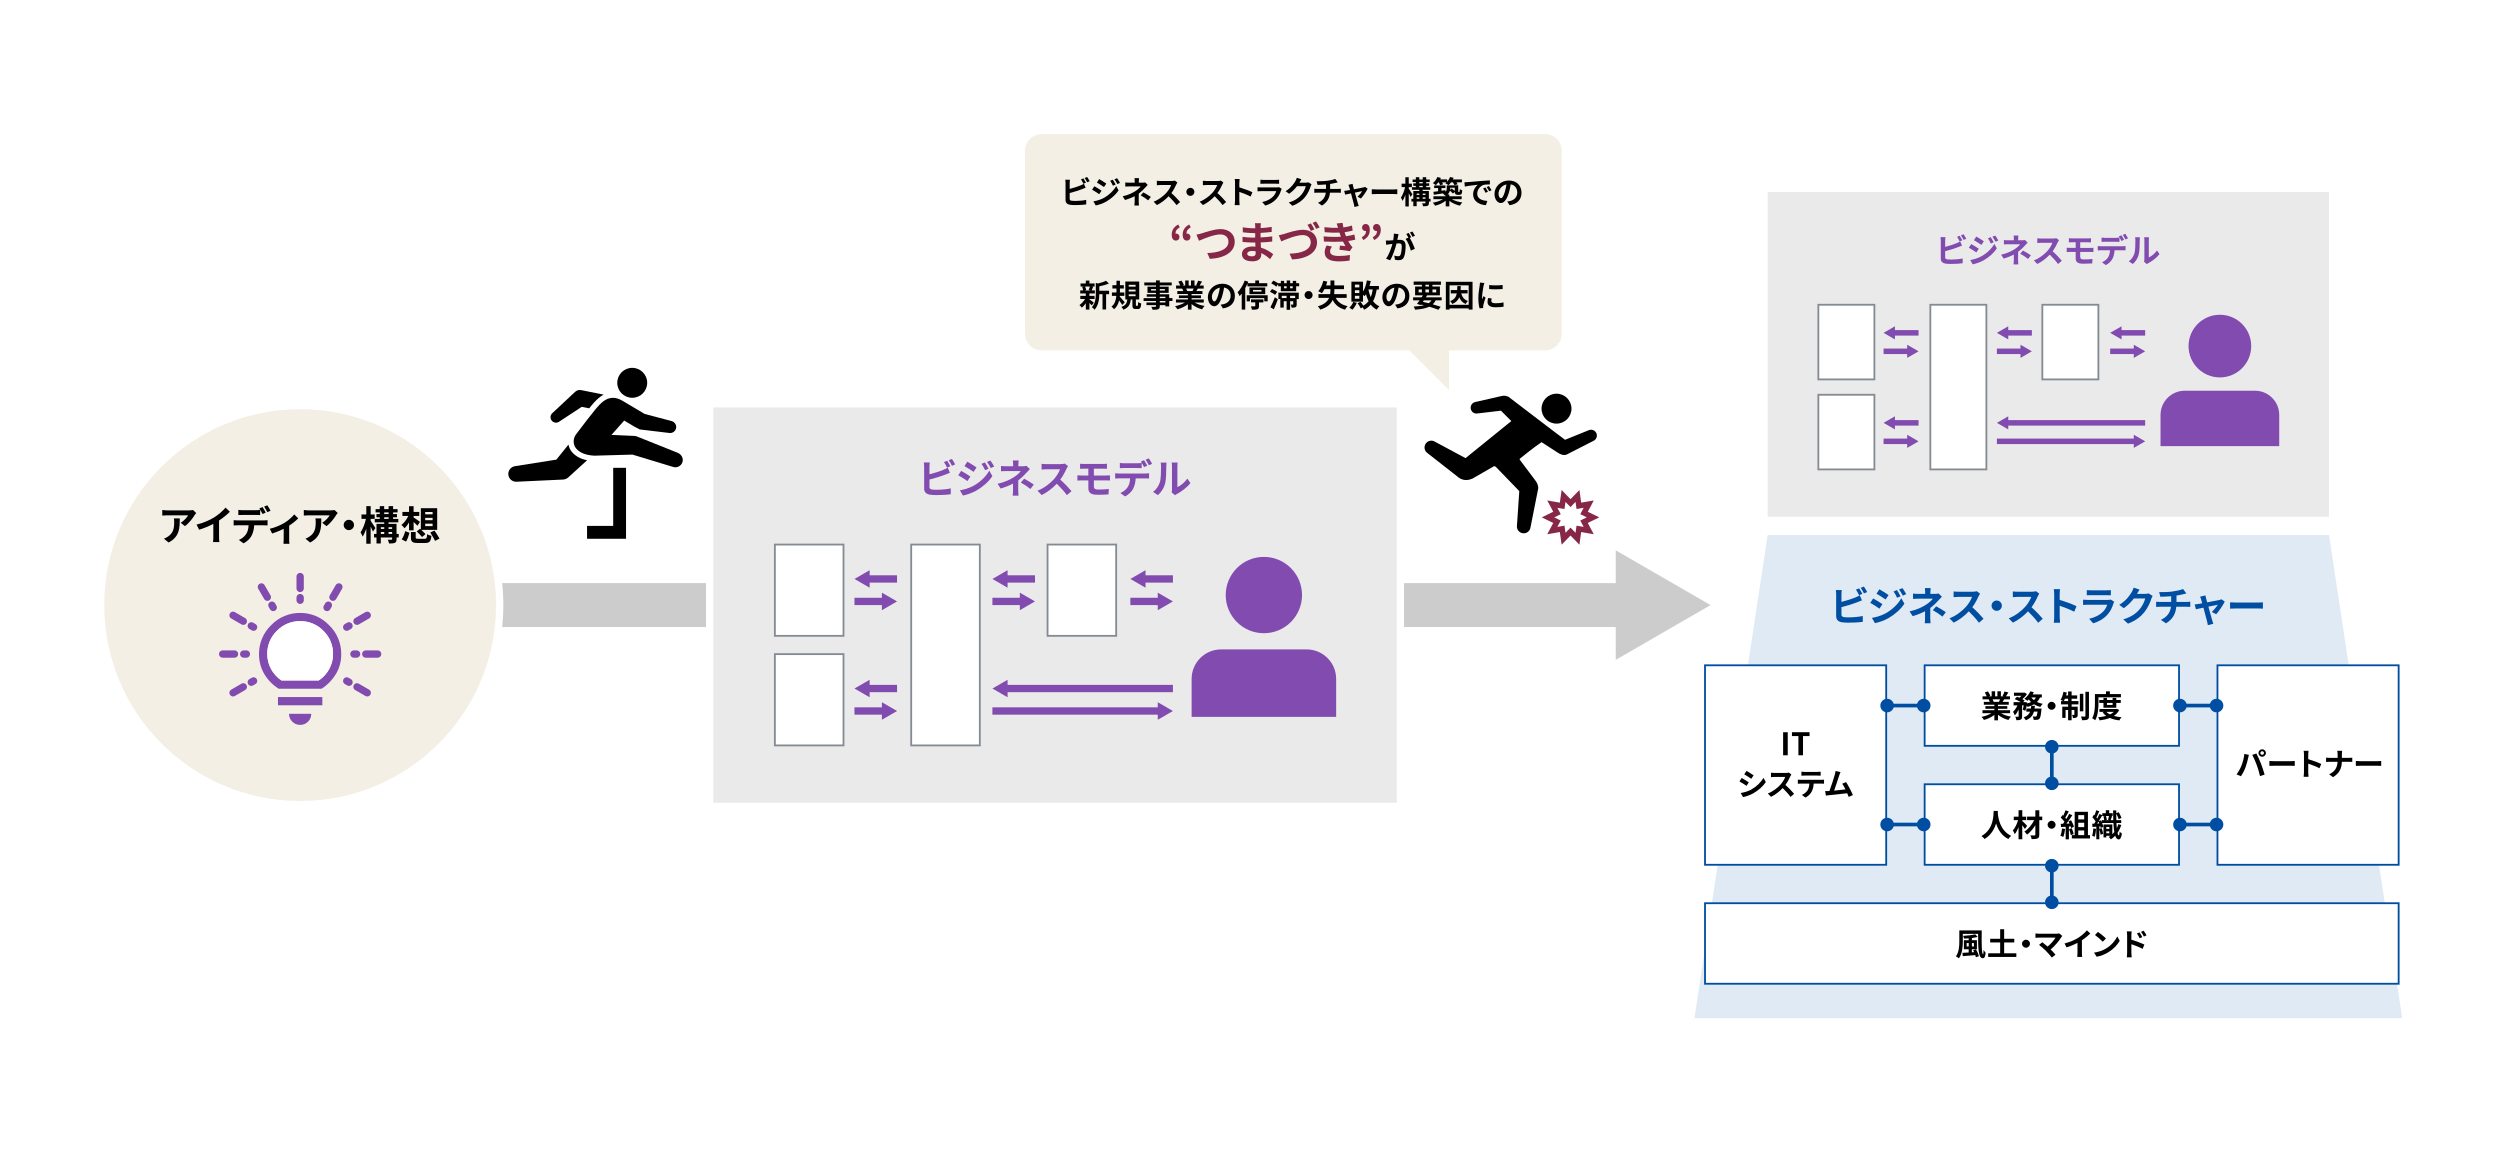 <?xml version="1.0" encoding="UTF-8"?>
<svg id="_レイヤー_1" data-name="レイヤー 1" xmlns="http://www.w3.org/2000/svg" viewBox="0 0 1366 630">
  <defs>
    <style>
      .cls-1 {
        stroke: #862747;
      }

      .cls-1, .cls-2 {
        stroke-width: 3px;
      }

      .cls-1, .cls-2, .cls-3, .cls-4, .cls-5 {
        stroke-miterlimit: 10;
      }

      .cls-1, .cls-2, .cls-3, .cls-4, .cls-5, .cls-6 {
        fill: none;
      }

      .cls-2, .cls-5, .cls-6 {
        stroke: #814baf;
      }

      .cls-3 {
        stroke: #ccc;
        stroke-width: 24px;
      }

      .cls-4 {
        stroke: #004ea2;
        stroke-width: 2px;
      }

      .cls-5, .cls-6 {
        stroke-width: 4px;
      }

      .cls-6 {
        stroke-linecap: round;
        stroke-linejoin: round;
      }

      .cls-7, .cls-8, .cls-9, .cls-10, .cls-11, .cls-12, .cls-13, .cls-14, .cls-15, .cls-16 {
        stroke-width: 0px;
      }

      .cls-8 {
        fill: #814baf;
      }

      .cls-9 {
        fill: #ccc;
      }

      .cls-10 {
        fill: #e0eaf4;
      }

      .cls-11 {
        fill: #848b93;
      }

      .cls-12 {
        fill: #862747;
      }

      .cls-13 {
        fill: #fff;
      }

      .cls-14 {
        fill: #eaeaea;
      }

      .cls-15 {
        fill: #f4efe4;
      }

      .cls-16 {
        fill: #004ea2;
      }
    </style>
  </defs>
  <rect class="cls-13" width="1366" height="630"/>
  <g>
    <g>
      <polygon class="cls-7" points="342.07 255.62 335.05 255.62 335.05 287.35 320.77 287.35 320.77 294.38 342.07 294.38 342.07 255.62"/>
      <path class="cls-7" d="m312.61,247.08l-.07-.08c-1.01-1.19-1.65-2.59-1.93-4.06l-6.61,8.2-22.65,3.58c-2.12.34-3.71,2.23-3.61,4.43.11,2.36,2.11,4.18,4.47,4.07l25.38-1.19c1.07-.05,2.13-.46,2.99-1.24l.57-.52,9.63-8.78c-3.53-.72-6.27-2.2-8.17-4.41Z"/>
      <path class="cls-7" d="m323.42,221.3c1.45-1.71,3.55-4.19,6.43-5.67l-11.98-2.41-.36-.07c-1.13-.22-2.35.09-3.26.94l-12.49,11.68c-1.05.98-1.27,2.59-.46,3.83.91,1.38,2.76,1.77,4.14.86l12.44-8.17,4.05.82c.47-.58.84-1.03,1.05-1.28l.44-.52Z"/>
      <path class="cls-7" d="m370.34,247.43l-22.38-8.96c-.38-.15-.81-.25-1.25-.27l-.39-.02-12.21-.55,6.45-7.26c.12-.14.25-.29.36-.44.04-.05.07-.1.11-.15l.72.42,3.18,1.89,1.56.95,3.07,1.6,16.21,1.94c1.73.21,3.4-.98,3.68-2.8.27-1.71-.92-3.31-2.6-3.75l-14.57-3.83s-10.09-6-12.25-7.27c-7.52-4.41-12.01,1.63-14.77,4.85-1.08,1.26-7,8.79-10.54,13.6-1.7,2.31-1.73,5.52.12,7.71.01.02.03.03.04.05,1.98,2.3,5.29,3.6,9.87,3.84l20.84-.59,22.27,6.76c2.09.63,4.38-.52,5.05-2.7.63-2.05-.59-4.22-2.57-5.01Z"/>
      <circle class="cls-7" cx="345.45" cy="209.17" r="8.18"/>
    </g>
    <g>
      <line class="cls-3" x1="260.99" y1="330.62" x2="891.59" y2="330.62"/>
      <polygon class="cls-9" points="882.84 360.54 934.65 330.62 882.84 300.7 882.84 360.54"/>
    </g>
    <g>
      <g>
        <circle class="cls-15" cx="164" cy="330.62" r="109.04"/>
        <path class="cls-13" d="m164,223.58c59.11,0,107.04,47.92,107.04,107.04s-47.92,107.04-107.04,107.04-107.04-47.92-107.04-107.04,47.92-107.04,107.04-107.04m0-4c-29.66,0-57.54,11.55-78.51,32.52-20.97,20.97-32.52,48.86-32.52,78.51s11.55,57.54,32.52,78.51c20.97,20.97,48.86,32.52,78.51,32.52s57.54-11.55,78.51-32.52,32.52-48.86,32.52-78.51-11.55-57.54-32.52-78.51c-20.97-20.97-48.86-32.52-78.51-32.52h0Z"/>
      </g>
      <g>
        <g>
          <g>
            <line class="cls-6" x1="164" y1="321.51" x2="164" y2="315.04"/>
            <line class="cls-6" x1="164" y1="327.98" x2="164" y2="326.54"/>
          </g>
          <g>
            <line class="cls-6" x1="146.07" y1="326.31" x2="142.83" y2="320.71"/>
            <line class="cls-6" x1="149.3" y1="331.92" x2="148.58" y2="330.67"/>
          </g>
          <g>
            <line class="cls-6" x1="132.94" y1="339.44" x2="127.34" y2="336.2"/>
            <line class="cls-6" x1="138.55" y1="342.68" x2="137.3" y2="341.96"/>
          </g>
          <g>
            <line class="cls-6" x1="128.14" y1="357.37" x2="121.67" y2="357.37"/>
            <line class="cls-6" x1="134.61" y1="357.37" x2="133.17" y2="357.37"/>
          </g>
          <g>
            <line class="cls-6" x1="132.94" y1="375.3" x2="127.34" y2="378.54"/>
            <line class="cls-6" x1="138.55" y1="372.06" x2="137.3" y2="372.78"/>
          </g>
          <g>
            <line class="cls-6" x1="181.93" y1="326.31" x2="185.16" y2="320.71"/>
            <line class="cls-6" x1="178.69" y1="331.92" x2="179.41" y2="330.67"/>
          </g>
          <g>
            <line class="cls-6" x1="195.06" y1="339.44" x2="200.66" y2="336.2"/>
            <line class="cls-6" x1="189.45" y1="342.68" x2="190.7" y2="341.96"/>
          </g>
          <g>
            <line class="cls-6" x1="199.86" y1="357.37" x2="206.33" y2="357.37"/>
            <line class="cls-6" x1="193.38" y1="357.37" x2="194.83" y2="357.37"/>
          </g>
          <g>
            <line class="cls-6" x1="195.06" y1="375.3" x2="200.66" y2="378.54"/>
            <line class="cls-6" x1="189.45" y1="372.06" x2="190.7" y2="372.78"/>
          </g>
        </g>
        <g>
          <g>
            <path class="cls-8" d="m168.3,394.31c-1.13,1.16-2.69,1.8-4.3,1.76-1.62.03-3.17-.61-4.3-1.76-1.16-1.13-1.8-2.69-1.76-4.3h12.13c.03,1.62-.61,3.18-1.76,4.3Z"/>
            <rect class="cls-8" x="151.87" y="380.88" width="24.26" height="4.49"/>
            <path class="cls-8" d="m141.54,357.37c-.06,3.82.93,7.59,2.85,10.89,1.94,3.27,4.64,6.03,7.86,8.05h23.5c3.19-2.04,5.87-4.8,7.82-8.05,1.94-3.3,2.94-7.06,2.88-10.89.05-5.96-2.36-11.68-6.66-15.8-4.12-4.31-9.84-6.72-15.8-6.66-5.96-.06-11.68,2.35-15.8,6.66-4.31,4.12-6.72,9.84-6.66,15.8Zm4.49,0c-.07-4.78,1.84-9.37,5.28-12.69,3.32-3.44,7.91-5.35,12.69-5.28,4.78-.07,9.37,1.84,12.69,5.28,3.44,3.32,5.35,7.91,5.28,12.69.02,2.88-.71,5.71-2.1,8.24-1.37,2.52-3.36,4.65-5.76,6.21h-20.29c-2.38-1.58-4.33-3.71-5.69-6.21-1.39-2.52-2.11-5.36-2.1-8.24Z"/>
          </g>
          <path class="cls-13" d="m146.03,357.37c-.07-4.78,1.84-9.37,5.28-12.69,3.32-3.44,7.91-5.35,12.69-5.28,4.78-.07,9.37,1.84,12.69,5.28,3.44,3.32,5.35,7.91,5.28,12.69.02,2.88-.71,5.71-2.1,8.24-1.37,2.52-3.36,4.65-5.76,6.21h-20.29c-2.38-1.58-4.33-3.71-5.69-6.21-1.39-2.52-2.11-5.36-2.1-8.24Z"/>
        </g>
      </g>
      <g>
        <path class="cls-7" d="m106.33,281.45c-1.03,1.72-3.12,4.49-5.28,6.03l-2.29-1.83c1.76-1.08,3.48-3.01,4.05-4.09h-11.46c-.92,0-1.65.07-2.68.15v-3.06c.84.13,1.76.22,2.68.22h11.86c.62,0,1.83-.07,2.24-.2l1.74,1.63c-.24.29-.66.81-.86,1.14Zm-14.21,14.98l-2.57-2.09c.7-.24,1.5-.62,2.31-1.21,2.79-1.94,3.32-4.27,3.32-7.88,0-.68-.04-1.28-.15-1.98h3.19c0,5.46-.11,9.95-6.09,13.16Z"/>
        <path class="cls-7" d="m117.02,282.71c2.27-1.41,4.77-3.61,6.21-5.35l2.38,2.27c-1.67,1.65-3.78,3.37-5.92,4.77v8.89c0,.97.04,2.33.2,2.88h-3.48c.09-.53.15-1.91.15-2.88v-7.04c-2.27,1.19-5.06,2.38-7.77,3.17l-1.39-2.77c3.94-1.01,7.17-2.44,9.62-3.94Z"/>
        <path class="cls-7" d="m129.78,284.36h14.41c.46,0,1.43-.04,2-.13v2.86c-.55-.04-1.39-.07-2-.07h-5.3c-.13,2.27-.62,4.11-1.41,5.65-.77,1.54-2.46,3.23-4.42,4.22l-2.57-1.87c1.56-.59,3.1-1.85,3.98-3.15.9-1.36,1.28-3.01,1.36-4.86h-6.05c-.64,0-1.5.04-2.11.09v-2.88c.66.09,1.43.13,2.11.13Zm2.79-5.59h7.2c.75,0,1.63-.07,2.38-.18v2.84c-.75-.04-1.61-.07-2.38-.07h-7.2c-.75,0-1.69.02-2.35.07v-2.84c.7.11,1.61.18,2.35.18Zm12.63,1.32l-1.76.77c-.46-.9-1.14-2.22-1.74-3.06l1.76-.73c.55.81,1.32,2.2,1.74,3.01Zm2.64-1.01l-1.76.77c-.46-.92-1.17-2.2-1.76-3.04l1.74-.73c.57.84,1.39,2.22,1.78,2.99Z"/>
        <path class="cls-7" d="m155.28,285.79c2.13-1.3,4.36-3.28,5.48-4.71l2.18,2.13c-1.03,1.14-2.97,2.71-4.93,4v7.55c0,.77.02,1.94.15,2.38h-3.26c.04-.44.11-1.61.11-2.38v-5.81c-1.94.97-4.4,1.98-6.31,2.57l-1.3-2.6c2.86-.62,6.14-2.09,7.88-3.15Z"/>
        <path class="cls-7" d="m183.66,281.45c-1.03,1.72-3.12,4.49-5.28,6.03l-2.29-1.83c1.76-1.08,3.48-3.01,4.05-4.09h-11.46c-.92,0-1.65.07-2.68.15v-3.06c.84.13,1.76.22,2.68.22h11.86c.62,0,1.83-.07,2.24-.2l1.74,1.63c-.24.29-.66.81-.86,1.14Zm-14.21,14.98l-2.57-2.09c.7-.24,1.5-.62,2.31-1.21,2.79-1.94,3.32-4.27,3.32-7.88,0-.68-.04-1.28-.15-1.98h3.19c0,5.46-.11,9.95-6.09,13.16Z"/>
        <path class="cls-7" d="m193.43,286.84c0,1.54-1.28,2.82-2.82,2.82s-2.82-1.28-2.82-2.82,1.28-2.82,2.82-2.82,2.82,1.28,2.82,2.82Z"/>
        <path class="cls-7" d="m203.77,290.43c-.29-.68-.77-1.72-1.25-2.71v9.37h-2.38v-8.23c-.57,1.69-1.25,3.23-2,4.33-.24-.73-.77-1.72-1.14-2.31,1.23-1.72,2.4-4.77,2.95-7.37h-2.44v-2.42h2.64v-4.53h2.38v4.53h2.2v2.42h-2.2v1.03c.62.86,2.24,3.39,2.6,4l-1.34,1.87Zm14.1,3.23h-1.19v.95c0,1.1-.22,1.65-.95,2-.73.33-1.76.35-3.15.35-.11-.62-.4-1.47-.68-2.07.81.04,1.72.02,1.98.02.29,0,.37-.07.37-.33v-.92h-6.18v3.28h-2.35v-3.28h-1.34v-1.91h1.34v-5.5h4.22v-.84h-5.17v-1.85h2.73v-.92h-1.8v-1.76h1.8v-.9h-2.27v-1.8h2.27v-1.61h2.42v1.61h2.42v-1.61h2.44v1.61h2.46v1.8h-2.46v.9h2.11v1.76h-2.11v.92h2.86v1.85h-5.35v.84h4.38v5.5h1.19v1.91Zm-9.79-5.61v.95h1.87v-.95h-1.87Zm0,3.7h1.87v-1.06h-1.87v1.06Zm1.85-10.87h2.42v-.9h-2.42v.9Zm0,2.68h2.42v-.92h-2.42v.92Zm2.38,4.49v.95h1.96v-.95h-1.96Zm1.96,3.7v-1.06h-1.96v1.06h1.96Z"/>
        <path class="cls-7" d="m223.5,285.44c-.75,1.3-1.58,2.4-2.49,3.19-.37-.57-1.14-1.39-1.67-1.8,1.45-1.08,2.88-2.99,3.74-4.91h-3.19v-2.22h3.61v-3.1h2.49v3.1h3.1v2.22h-3.1v.81c.88.51,2.97,2,3.48,2.42l-1.36,2.09c-.51-.55-1.32-1.34-2.11-2.07v4.6h-2.49v-4.33Zm-4,9.29c.79-1.17,1.54-2.97,1.91-4.53l2.33.92c-.44,1.56-1.08,3.52-1.85,4.8l-2.4-1.19Zm12.56-.35c1.03,0,1.19-.31,1.32-2.53.53.42,1.63.79,2.35.92-.33,3.15-1.06,3.92-3.48,3.92h-3.96c-2.99,0-3.76-.73-3.76-3.01v-3.01h2.6v2.97c0,.66.22.75,1.41.75h3.52Zm-2.55-5.46l.44.4v-11.64h8.93v11.84h-8.71c.86.79,1.8,1.72,2.33,2.33l-1.89,1.58c-.62-.79-1.91-2.13-2.9-3.06l1.8-1.45Zm2.82-7.9h4.05v-1.28h-4.05v1.28Zm0,3.21h4.05v-1.28h-4.05v1.28Zm0,3.23h4.05v-1.32h-4.05v1.32Zm5.08,2.44c.88,1.36,2.16,3.23,2.75,4.38l-2.44,1.25c-.53-1.17-1.74-3.1-2.6-4.58l2.29-1.06Z"/>
      </g>
    </g>
    <g>
      <g>
        <rect class="cls-14" x="387.77" y="220.62" width="377.4" height="220"/>
        <path class="cls-13" d="m763.17,222.62v216h-373.4v-216h373.4m4-4h-381.4v224h381.4v-224h0Z"/>
      </g>
      <g>
        <g>
          <path class="cls-8" d="m507.85,254.99v4.16c2.6-.64,5.65-1.61,7.61-2.44.79-.31,1.54-.66,2.4-1.19l1.19,2.79c-.86.35-1.85.77-2.57,1.03-2.22.88-5.76,1.98-8.62,2.68v4.07c0,.95.44,1.19,1.43,1.39.66.09,1.56.13,2.55.13,2.29,0,5.85-.29,7.66-.77v3.21c-2.07.31-5.41.46-7.83.46-1.43,0-2.75-.09-3.7-.24-1.91-.35-3.01-1.41-3.01-3.3v-11.99c0-.48-.07-1.63-.18-2.29h3.26c-.11.66-.18,1.67-.18,2.29Zm11.42-.22l-1.78.75c-.44-.9-1.12-2.2-1.72-3.06l1.74-.7c.55.81,1.34,2.2,1.76,3.01Zm2.62-1.01l-1.74.75c-.46-.92-1.17-2.2-1.78-3.04l1.74-.7c.59.81,1.41,2.22,1.78,2.99Z"/>
          <path class="cls-8" d="m530.22,260.38l-1.61,2.46c-1.25-.88-3.54-2.35-5.02-3.15l1.58-2.42c1.5.79,3.92,2.31,5.04,3.1Zm1.76,5.02c3.74-2.09,6.82-5.1,8.56-8.25l1.69,2.99c-2.02,3.06-5.15,5.83-8.74,7.92-2.24,1.25-5.41,2.35-7.35,2.71l-1.65-2.88c2.46-.42,5.1-1.17,7.48-2.49Zm1.61-9.99l-1.63,2.42c-1.23-.86-3.52-2.33-4.97-3.15l1.58-2.42c1.45.79,3.87,2.33,5.02,3.15Zm6.56.68l-1.91.81c-.64-1.39-1.14-2.33-1.94-3.45l1.85-.77c.62.92,1.5,2.4,2,3.41Zm3.08-1.19l-1.87.84c-.7-1.39-1.25-2.24-2.07-3.34l1.87-.77c.68.88,1.54,2.31,2.07,3.28Z"/>
          <path class="cls-8" d="m556.42,253.62v1.14h2.64c.68,0,1.3-.07,1.83-.22l1.83,1.78c-.57.55-1.23,1.3-1.72,1.83-1.12,1.28-2.79,2.93-4.62,4.31,0,1.76-.02,4.16-.02,5.54,0,.88.09,2.13.15,2.82h-3.17c.09-.62.18-1.94.18-2.82v-3.76c-2.02,1.08-4.38,1.98-6.75,2.71l-1.69-2.6c4.25-.95,7.06-2.46,8.98-3.67,1.69-1.1,3.06-2.38,3.7-3.28h-7.96c-.79,0-2.18.02-2.86.09v-2.88c.84.13,2.05.15,2.82.15h3.81v-1.14c0-.68-.04-1.47-.13-2.02h3.15c-.07.53-.13,1.34-.13,2.02Zm1.34,10.06l1.83-2.11c2.02,1.1,3.17,1.74,5.28,3.19l-1.85,2.42c-1.91-1.52-3.34-2.44-5.26-3.5Z"/>
          <path class="cls-8" d="m582.78,256.02c-.75,1.72-1.98,4.07-3.45,6.05,2.18,1.89,4.84,4.71,6.14,6.29l-2.51,2.18c-1.43-1.98-3.48-4.22-5.54-6.23-2.33,2.46-5.26,4.75-8.27,6.18l-2.27-2.38c3.54-1.32,6.95-4,9.02-6.31,1.45-1.65,2.79-3.83,3.28-5.39h-7.46c-.92,0-2.13.13-2.6.15v-3.12c.59.09,1.94.15,2.6.15h7.77c.95,0,1.83-.13,2.27-.29l1.8,1.34c-.18.24-.57.92-.77,1.36Z"/>
          <path class="cls-8" d="m592.28,253.51h10.58c.75,0,1.47-.04,1.98-.11v2.75c-.57-.02-1.19-.07-1.98-.07h-5.17v3.74h6.65c.46,0,1.56-.04,2.13-.09l.02,2.82c-.62-.07-1.61-.07-2.09-.07h-6.71v3.37c0,1.21.75,1.65,2.51,1.65,1.98,0,3.92-.13,5.68-.31l-.2,2.97c-1.43.09-3.92.18-5.98.18-4.03,0-5.02-1.39-5.02-3.61v-4.25h-3.59c-.64,0-1.74.07-2.4.11v-2.88c.62.04,1.72.11,2.4.11h3.59v-3.74h-2.4c-.79,0-1.5.02-2.13.07v-2.75c.64.04,1.34.11,2.13.11Z"/>
          <path class="cls-8" d="m611.44,258.73h14.41c.46,0,1.43-.04,2-.13v2.86c-.55-.04-1.39-.07-2-.07h-5.3c-.13,2.27-.62,4.11-1.41,5.65-.77,1.54-2.46,3.23-4.42,4.22l-2.57-1.87c1.56-.59,3.1-1.85,3.98-3.15.9-1.36,1.28-3.01,1.36-4.86h-6.05c-.64,0-1.5.04-2.11.09v-2.88c.66.09,1.43.13,2.11.13Zm2.79-5.59h7.2c.75,0,1.63-.07,2.38-.18v2.84c-.75-.04-1.61-.07-2.38-.07h-7.2c-.75,0-1.69.02-2.35.07v-2.84c.7.11,1.61.18,2.35.18Zm12.63,1.32l-1.76.77c-.46-.9-1.14-2.22-1.74-3.06l1.76-.73c.55.81,1.32,2.2,1.74,3.01Zm2.64-1.01l-1.76.77c-.46-.92-1.17-2.2-1.76-3.04l1.74-.73c.57.84,1.39,2.22,1.78,2.99Z"/>
          <path class="cls-8" d="m633.75,263.5c.62-1.89.64-6.05.64-8.71,0-.88-.07-1.47-.2-2.02h3.23c-.02.11-.15,1.08-.15,2,0,2.6-.07,7.24-.66,9.46-.66,2.49-2.05,4.64-3.92,6.31l-2.68-1.78c1.94-1.36,3.12-3.39,3.74-5.26Zm6.62,3.96v-12.83c0-.99-.15-1.83-.18-1.89h3.28c-.02.07-.15.92-.15,1.91v11.51c1.78-.77,3.96-2.51,5.44-4.64l1.69,2.42c-1.83,2.38-5,4.75-7.46,6.01-.48.26-.75.48-.95.66l-1.85-1.52c.09-.42.18-1.03.18-1.63Z"/>
        </g>
        <g>
          <rect class="cls-13" x="497.89" y="297.55" width="37.5" height="109.74"/>
          <path class="cls-11" d="m534.88,298.05v108.74h-36.5v-108.74h36.5m1-1h-38.5v110.74h38.5v-110.74h0Z"/>
        </g>
        <g>
          <rect class="cls-13" x="572.38" y="297.55" width="37.5" height="49.87"/>
          <path class="cls-11" d="m609.38,298.05v48.87h-36.5v-48.87h36.5m1-1h-38.5v50.87h38.5v-50.87h0Z"/>
        </g>
        <g>
          <rect class="cls-13" x="423.39" y="297.55" width="37.5" height="49.87"/>
          <path class="cls-11" d="m460.39,298.05v48.87h-36.5v-48.87h36.5m1-1h-38.5v50.87h38.5v-50.87h0Z"/>
        </g>
        <g>
          <rect class="cls-13" x="423.39" y="357.42" width="37.5" height="49.87"/>
          <path class="cls-11" d="m460.39,357.92v48.87h-36.5v-48.87h36.5m1-1h-38.5v50.87h38.5v-50.87h0Z"/>
        </g>
        <g>
          <circle class="cls-8" cx="690.58" cy="325.14" r="20.85"/>
          <path class="cls-8" d="m730.06,391.68h-78.96v-20.73c0-8.9,7.21-16.11,16.11-16.11h46.75c8.9,0,16.11,7.21,16.11,16.11v20.73Z"/>
        </g>
        <g>
          <g>
            <line class="cls-5" x1="466.88" y1="328.62" x2="483.26" y2="328.62"/>
            <polygon class="cls-8" points="481.86 333.41 490.15 328.62 481.86 323.83 481.86 333.41"/>
          </g>
          <g>
            <line class="cls-5" x1="490.15" y1="316.34" x2="473.77" y2="316.34"/>
            <polygon class="cls-8" points="475.17 311.56 466.88 316.34 475.17 321.13 475.17 311.56"/>
          </g>
        </g>
        <g>
          <g>
            <line class="cls-5" x1="542.25" y1="328.62" x2="558.63" y2="328.62"/>
            <polygon class="cls-8" points="557.23 333.41 565.52 328.62 557.23 323.83 557.23 333.41"/>
          </g>
          <g>
            <line class="cls-5" x1="565.52" y1="316.34" x2="549.14" y2="316.34"/>
            <polygon class="cls-8" points="550.54 311.56 542.25 316.34 550.54 321.13 550.54 311.56"/>
          </g>
        </g>
        <g>
          <g>
            <line class="cls-5" x1="542.25" y1="388.49" x2="634" y2="388.49"/>
            <polygon class="cls-8" points="632.6 393.28 640.88 388.49 632.6 383.7 632.6 393.28"/>
          </g>
          <g>
            <line class="cls-5" x1="640.88" y1="376.21" x2="549.14" y2="376.21"/>
            <polygon class="cls-8" points="550.54 371.43 542.25 376.21 550.54 381 550.54 371.43"/>
          </g>
        </g>
        <g>
          <g>
            <line class="cls-5" x1="617.62" y1="328.62" x2="634" y2="328.62"/>
            <polygon class="cls-8" points="632.6 333.41 640.88 328.62 632.6 323.83 632.6 333.41"/>
          </g>
          <g>
            <line class="cls-5" x1="640.88" y1="316.34" x2="624.51" y2="316.34"/>
            <polygon class="cls-8" points="625.91 311.56 617.62 316.34 625.91 321.13 625.91 311.56"/>
          </g>
        </g>
        <g>
          <g>
            <line class="cls-5" x1="466.88" y1="388.49" x2="483.26" y2="388.49"/>
            <polygon class="cls-8" points="481.86 393.28 490.15 388.49 481.86 383.7 481.86 393.28"/>
          </g>
          <g>
            <line class="cls-5" x1="490.15" y1="376.21" x2="473.77" y2="376.21"/>
            <polygon class="cls-8" points="475.17 371.43 466.88 376.21 475.17 381 475.17 371.43"/>
          </g>
        </g>
      </g>
    </g>
    <g>
      <g>
        <path class="cls-7" d="m796.95,260.87l-17-13.31c-1.69-1.19-2.1-3.51-.91-5.2,1.19-1.69,3.52-2.09,5.2-.91l16.53,8.87,25.02-20.25-5.68-5.68-12.87,1.53c-1.74.27-3.37-.91-3.64-2.65-.27-1.74.91-3.37,2.65-3.64l13.61-3.11c1.48-.38,2.79-.54,4.43.33,16.84,12.97,30.84,23.45,30.84,23.45l12.89-5.21c1.6-.73,3.49-.03,4.22,1.57.73,1.6.02,3.49-1.57,4.22l-14.63,7.47c-1.55.71-3.52-.12-4.83-.99l-8.88-5.76c-3.64,2.31-11.21,8.52-11.65,8.83-.39.27-.44.57-.23.84.23.29,8.3,11.03,8.3,11.03,1.17,1.48,1.9,3.27,1.71,4.7l-4.2,21.15c-.27,2.05-2.15,3.48-4.19,3.21-2.05-.27-3.48-2.15-3.21-4.19l1.28-18.82-12.74-13.19c-.39-.45-1.03-.45-1.24-.35-.21.09-11.51,6.64-11.51,6.64-1.64.76-4.72,1.65-7.7-.56Z"/>
        <circle class="cls-7" cx="850.48" cy="223.29" r="8.18"/>
      </g>
      <polygon class="cls-1" points="870.42 282.68 865.52 285.08 868.08 289.91 862.69 288.97 861.93 294.38 858.13 290.45 854.33 294.38 853.56 288.96 848.18 289.91 850.74 285.08 845.83 282.68 850.74 280.28 848.18 275.45 853.56 276.39 854.33 270.98 858.13 274.91 861.93 270.98 862.69 276.39 868.08 275.45 865.52 280.28 870.42 282.68"/>
    </g>
    <g>
      <g>
        <rect class="cls-14" x="965.85" y="104.89" width="306.72" height="177.43"/>
        <g>
          <g>
            <path class="cls-8" d="m1062.83,131.48v3.41c2.13-.52,4.64-1.32,6.25-2.01.65-.25,1.26-.54,1.97-.98l.98,2.29c-.7.29-1.52.63-2.11.85-1.82.72-4.73,1.63-7.08,2.2v3.34c0,.78.36.98,1.17,1.14.54.07,1.28.11,2.1.11,1.88,0,4.81-.23,6.29-.63v2.64c-1.7.25-4.44.38-6.43.38-1.17,0-2.26-.07-3.04-.2-1.57-.29-2.48-1.16-2.48-2.71v-9.85c0-.4-.05-1.34-.14-1.88h2.67c-.09.54-.14,1.37-.14,1.88Zm9.38-.18l-1.46.61c-.36-.74-.92-1.81-1.41-2.51l1.43-.58c.45.67,1.1,1.81,1.45,2.48Zm2.15-.83l-1.43.61c-.38-.76-.96-1.81-1.46-2.49l1.43-.58c.49.67,1.16,1.82,1.46,2.46Z"/>
            <path class="cls-8" d="m1081.21,135.91l-1.32,2.02c-1.03-.72-2.91-1.93-4.12-2.58l1.3-1.99c1.23.65,3.22,1.9,4.14,2.55Zm1.45,4.12c3.07-1.72,5.6-4.19,7.03-6.77l1.39,2.46c-1.66,2.51-4.23,4.79-7.17,6.5-1.84,1.03-4.44,1.93-6.03,2.22l-1.35-2.37c2.02-.34,4.19-.96,6.14-2.04Zm1.32-8.2l-1.34,1.99c-1.01-.7-2.89-1.92-4.08-2.58l1.3-1.99c1.19.65,3.18,1.92,4.12,2.58Zm5.38.56l-1.57.67c-.52-1.14-.94-1.92-1.59-2.84l1.52-.63c.51.76,1.23,1.97,1.64,2.8Zm2.53-.98l-1.54.69c-.58-1.14-1.03-1.84-1.7-2.75l1.54-.63c.56.72,1.26,1.9,1.7,2.69Z"/>
            <path class="cls-8" d="m1102.73,130.36v.94h2.17c.56,0,1.07-.05,1.5-.18l1.5,1.46c-.47.45-1.01,1.07-1.41,1.5-.92,1.05-2.29,2.4-3.79,3.54,0,1.45-.02,3.41-.02,4.55,0,.72.07,1.75.13,2.31h-2.6c.07-.51.14-1.59.14-2.31v-3.09c-1.66.89-3.6,1.63-5.55,2.22l-1.39-2.13c3.49-.78,5.8-2.02,7.37-3.02,1.39-.9,2.51-1.95,3.04-2.69h-6.54c-.65,0-1.79.02-2.35.07v-2.37c.69.11,1.68.13,2.31.13h3.13v-.94c0-.56-.04-1.21-.11-1.66h2.58c-.05.43-.11,1.1-.11,1.66Zm1.1,8.26l1.5-1.73c1.66.9,2.6,1.43,4.34,2.62l-1.52,1.99c-1.57-1.25-2.75-2.01-4.32-2.87Z"/>
            <path class="cls-8" d="m1124.38,132.33c-.61,1.41-1.63,3.34-2.84,4.97,1.79,1.55,3.97,3.87,5.04,5.17l-2.06,1.79c-1.17-1.63-2.85-3.47-4.55-5.11-1.92,2.02-4.32,3.9-6.79,5.08l-1.86-1.95c2.91-1.08,5.71-3.29,7.41-5.19,1.19-1.35,2.29-3.14,2.69-4.43h-6.12c-.76,0-1.75.11-2.13.13v-2.57c.49.07,1.59.13,2.13.13h6.38c.78,0,1.5-.11,1.86-.23l1.48,1.1c-.14.2-.47.76-.63,1.12Z"/>
            <path class="cls-8" d="m1132.19,130.27h8.69c.61,0,1.21-.04,1.63-.09v2.26c-.47-.02-.98-.05-1.63-.05h-4.25v3.07h5.46c.38,0,1.28-.04,1.75-.07l.02,2.31c-.51-.05-1.32-.05-1.72-.05h-5.51v2.76c0,.99.61,1.35,2.06,1.35,1.63,0,3.22-.11,4.66-.25l-.16,2.44c-1.17.07-3.22.14-4.91.14-3.31,0-4.12-1.14-4.12-2.96v-3.49h-2.94c-.52,0-1.43.05-1.97.09v-2.37c.51.04,1.41.09,1.97.09h2.94v-3.07h-1.97c-.65,0-1.23.02-1.75.05v-2.26c.52.04,1.1.09,1.75.09Z"/>
            <path class="cls-8" d="m1147.93,134.55h11.83c.38,0,1.17-.04,1.64-.11v2.35c-.45-.04-1.14-.05-1.64-.05h-4.35c-.11,1.86-.51,3.38-1.16,4.64-.63,1.26-2.02,2.66-3.63,3.47l-2.11-1.54c1.28-.49,2.55-1.52,3.27-2.58.74-1.12,1.05-2.48,1.12-3.99h-4.97c-.52,0-1.23.04-1.73.07v-2.37c.54.07,1.17.11,1.73.11Zm2.29-4.59h5.91c.61,0,1.34-.05,1.95-.14v2.33c-.61-.04-1.32-.05-1.95-.05h-5.91c-.61,0-1.39.02-1.93.05v-2.33c.58.09,1.32.14,1.93.14Zm10.37,1.08l-1.45.63c-.38-.74-.94-1.82-1.43-2.51l1.45-.6c.45.67,1.08,1.81,1.43,2.48Zm2.17-.83l-1.45.63c-.38-.76-.96-1.81-1.45-2.49l1.43-.6c.47.69,1.14,1.82,1.46,2.46Z"/>
            <path class="cls-8" d="m1166.25,138.47c.51-1.55.52-4.97.52-7.15,0-.72-.05-1.21-.16-1.66h2.66c-.02.09-.13.89-.13,1.64,0,2.13-.05,5.94-.54,7.77-.54,2.04-1.68,3.81-3.22,5.19l-2.2-1.46c1.59-1.12,2.57-2.78,3.07-4.32Zm5.44,3.25v-10.53c0-.81-.13-1.5-.14-1.55h2.69c-.02.05-.13.76-.13,1.57v9.45c1.46-.63,3.25-2.06,4.46-3.81l1.39,1.99c-1.5,1.95-4.1,3.9-6.12,4.93-.4.22-.61.4-.78.54l-1.52-1.25c.07-.34.14-.85.14-1.34Z"/>
          </g>
          <g>
            <rect class="cls-13" x="1054.74" y="166.52" width="30.62" height="89.97"/>
            <path class="cls-11" d="m1084.86,167.02v88.97h-29.62v-88.97h29.62m1-1h-31.62v90.97h31.62v-90.97h0Z"/>
          </g>
          <g>
            <rect class="cls-13" x="1115.94" y="166.52" width="30.62" height="40.79"/>
            <path class="cls-11" d="m1146.06,167.02v39.79h-29.62v-39.79h29.62m1-1h-31.62v41.79h31.62v-41.79h0Z"/>
          </g>
          <g>
            <rect class="cls-13" x="993.55" y="166.52" width="30.62" height="40.79"/>
            <path class="cls-11" d="m1023.67,167.02v39.79h-29.62v-39.79h29.62m1-1h-31.62v41.79h31.62v-41.79h0Z"/>
          </g>
          <g>
            <rect class="cls-13" x="993.55" y="215.7" width="30.62" height="40.79"/>
            <path class="cls-11" d="m1023.67,216.2v39.79h-29.62v-39.79h29.62m1-1h-31.62v41.79h31.62v-41.79h0Z"/>
          </g>
          <g>
            <circle class="cls-8" cx="1212.94" cy="189.1" r="17.12"/>
            <path class="cls-8" d="m1245.37,243.76h-64.86v-17.03c0-7.31,5.92-13.23,13.23-13.23h38.4c7.31,0,13.23,5.92,13.23,13.23v17.03Z"/>
          </g>
          <g>
            <g>
              <line class="cls-2" x1="1029.18" y1="191.96" x2="1043.13" y2="191.96"/>
              <polygon class="cls-8" points="1042.08 195.55 1048.3 191.96 1042.08 188.37 1042.08 195.55"/>
            </g>
            <g>
              <line class="cls-2" x1="1048.3" y1="181.87" x2="1034.35" y2="181.87"/>
              <polygon class="cls-8" points="1035.4 178.28 1029.18 181.87 1035.4 185.46 1035.4 178.28"/>
            </g>
          </g>
          <g>
            <g>
              <line class="cls-2" x1="1091.09" y1="191.96" x2="1105.04" y2="191.96"/>
              <polygon class="cls-8" points="1103.99 195.55 1110.21 191.96 1103.99 188.37 1103.99 195.55"/>
            </g>
            <g>
              <line class="cls-2" x1="1110.21" y1="181.87" x2="1096.26" y2="181.87"/>
              <polygon class="cls-8" points="1097.31 178.28 1091.09 181.87 1097.31 185.46 1097.31 178.28"/>
            </g>
          </g>
          <g>
            <g>
              <line class="cls-2" x1="1091.09" y1="241.14" x2="1166.95" y2="241.14"/>
              <polygon class="cls-8" points="1165.9 244.73 1172.12 241.14 1165.9 237.55 1165.9 244.73"/>
            </g>
            <g>
              <line class="cls-2" x1="1172.12" y1="231.05" x2="1096.26" y2="231.05"/>
              <polygon class="cls-8" points="1097.31 227.46 1091.09 231.05 1097.31 234.64 1097.31 227.46"/>
            </g>
          </g>
          <g>
            <g>
              <line class="cls-2" x1="1153" y1="191.96" x2="1166.95" y2="191.96"/>
              <polygon class="cls-8" points="1165.9 195.55 1172.12 191.96 1165.9 188.37 1165.9 195.55"/>
            </g>
            <g>
              <line class="cls-2" x1="1172.12" y1="181.87" x2="1158.17" y2="181.87"/>
              <polygon class="cls-8" points="1159.22 178.28 1153 181.87 1159.22 185.46 1159.22 178.28"/>
            </g>
          </g>
          <g>
            <g>
              <line class="cls-2" x1="1029.18" y1="241.14" x2="1043.13" y2="241.14"/>
              <polygon class="cls-8" points="1042.08 244.73 1048.3 241.14 1042.08 237.55 1042.08 244.73"/>
            </g>
            <g>
              <line class="cls-2" x1="1048.3" y1="231.05" x2="1034.35" y2="231.05"/>
              <polygon class="cls-8" points="1035.4 227.46 1029.18 231.05 1035.4 234.64 1035.4 227.46"/>
            </g>
          </g>
        </g>
      </g>
      <g>
        <polygon class="cls-10" points="1312.57 556.35 925.85 556.35 965.85 292.32 1272.57 292.32 1312.57 556.35"/>
        <g>
          <path class="cls-16" d="m1006.17,324.71v4.16c2.6-.64,5.65-1.61,7.61-2.44.79-.31,1.54-.66,2.4-1.19l1.19,2.79c-.86.35-1.85.77-2.57,1.03-2.22.88-5.76,1.98-8.62,2.68v4.07c0,.95.44,1.19,1.43,1.39.66.09,1.56.13,2.55.13,2.29,0,5.85-.29,7.66-.77v3.21c-2.07.31-5.41.46-7.83.46-1.43,0-2.75-.09-3.7-.24-1.91-.35-3.01-1.41-3.01-3.3v-11.99c0-.48-.07-1.63-.18-2.29h3.26c-.11.66-.18,1.67-.18,2.29Zm11.42-.22l-1.78.75c-.44-.9-1.12-2.2-1.72-3.06l1.74-.7c.55.81,1.34,2.2,1.76,3.01Zm2.62-1.01l-1.74.75c-.46-.92-1.17-2.2-1.78-3.04l1.74-.7c.59.81,1.41,2.22,1.78,2.99Z"/>
          <path class="cls-16" d="m1028.55,330.1l-1.61,2.46c-1.25-.88-3.54-2.35-5.02-3.15l1.58-2.42c1.5.79,3.92,2.31,5.04,3.1Zm1.76,5.02c3.74-2.09,6.82-5.1,8.56-8.25l1.69,2.99c-2.02,3.06-5.15,5.83-8.74,7.92-2.24,1.25-5.41,2.35-7.35,2.71l-1.65-2.88c2.46-.42,5.1-1.17,7.48-2.49Zm1.61-9.99l-1.63,2.42c-1.23-.86-3.52-2.33-4.97-3.15l1.58-2.42c1.45.79,3.87,2.33,5.02,3.15Zm6.56.68l-1.91.81c-.64-1.39-1.14-2.33-1.94-3.45l1.85-.77c.62.92,1.5,2.4,2,3.41Zm3.08-1.19l-1.87.84c-.7-1.39-1.25-2.24-2.07-3.34l1.87-.77c.68.88,1.54,2.31,2.07,3.28Z"/>
          <path class="cls-16" d="m1054.75,323.35v1.14h2.64c.68,0,1.3-.07,1.83-.22l1.83,1.78c-.57.55-1.23,1.3-1.72,1.83-1.12,1.28-2.79,2.93-4.62,4.31,0,1.76-.02,4.16-.02,5.54,0,.88.09,2.13.15,2.82h-3.17c.09-.62.18-1.94.18-2.82v-3.76c-2.02,1.08-4.38,1.98-6.75,2.71l-1.69-2.6c4.25-.95,7.06-2.46,8.98-3.67,1.69-1.1,3.06-2.38,3.7-3.28h-7.96c-.79,0-2.18.02-2.86.09v-2.88c.84.13,2.05.15,2.82.15h3.81v-1.14c0-.68-.04-1.47-.13-2.02h3.15c-.07.53-.13,1.34-.13,2.02Zm1.34,10.06l1.83-2.11c2.02,1.1,3.17,1.74,5.28,3.19l-1.85,2.42c-1.91-1.52-3.34-2.44-5.26-3.5Z"/>
          <path class="cls-16" d="m1081.11,325.75c-.75,1.72-1.98,4.07-3.45,6.05,2.18,1.89,4.84,4.71,6.14,6.29l-2.51,2.18c-1.43-1.98-3.48-4.22-5.54-6.23-2.33,2.46-5.26,4.75-8.27,6.18l-2.27-2.38c3.54-1.32,6.95-4,9.02-6.31,1.45-1.65,2.79-3.83,3.28-5.39h-7.46c-.92,0-2.13.13-2.6.15v-3.12c.59.09,1.94.15,2.6.15h7.77c.95,0,1.83-.13,2.27-.29l1.8,1.34c-.18.24-.57.92-.77,1.36Z"/>
          <path class="cls-16" d="m1093.82,330.94c0,1.54-1.28,2.82-2.82,2.82s-2.82-1.28-2.82-2.82,1.28-2.82,2.82-2.82,2.82,1.28,2.82,2.82Z"/>
          <path class="cls-16" d="m1113.47,325.75c-.75,1.72-1.98,4.07-3.45,6.05,2.18,1.89,4.84,4.71,6.14,6.29l-2.51,2.18c-1.43-1.98-3.48-4.22-5.54-6.23-2.33,2.46-5.26,4.75-8.27,6.18l-2.27-2.38c3.54-1.32,6.95-4,9.02-6.31,1.45-1.65,2.79-3.83,3.28-5.39h-7.46c-.92,0-2.13.13-2.6.15v-3.12c.59.09,1.94.15,2.6.15h7.77c.95,0,1.83-.13,2.27-.29l1.8,1.34c-.18.24-.57.92-.77,1.36Z"/>
          <path class="cls-16" d="m1122.4,324.54c0-.77-.07-1.87-.22-2.64h3.43c-.09.77-.2,1.74-.2,2.64v3.26c2.95.86,7.17,2.42,9.2,3.41l-1.25,3.04c-2.27-1.19-5.57-2.46-7.94-3.28v6.23c0,.64.11,2.18.2,3.08h-3.43c.13-.88.22-2.2.22-3.08v-12.65Z"/>
          <path class="cls-16" d="m1154.79,329.73c-.66,2.13-1.61,4.27-3.26,6.09-2.22,2.46-5.04,3.96-7.85,4.75l-2.18-2.49c3.3-.68,5.94-2.13,7.61-3.85,1.19-1.21,1.87-2.57,2.27-3.81h-10.63c-.53,0-1.63.02-2.55.11v-2.86c.92.07,1.87.13,2.55.13h10.89c.7,0,1.3-.09,1.61-.22l1.96,1.21c-.15.29-.33.68-.42.92Zm-12.28-7.19h8.47c.68,0,1.76-.02,2.38-.11v2.84c-.59-.04-1.63-.07-2.42-.07h-8.43c-.7,0-1.65.02-2.29.07v-2.84c.62.09,1.54.11,2.29.11Z"/>
          <path class="cls-16" d="m1167.7,324.38s-.04.07-.07.11h4.42c.68,0,1.41-.11,1.91-.26l2.24,1.39c-.24.42-.55,1.03-.73,1.58-.59,1.96-1.85,4.88-3.83,7.35-2.09,2.55-4.75,4.58-8.89,6.21l-2.6-2.33c4.51-1.34,6.95-3.26,8.87-5.43,1.5-1.72,2.77-4.36,3.12-6.01h-6.18c-1.47,1.91-3.39,3.85-5.54,5.32l-2.46-1.83c3.85-2.35,5.77-5.19,6.87-7.08.33-.55.79-1.56.99-2.31l3.21,1.06c-.51.77-1.08,1.76-1.34,2.24Z"/>
          <path class="cls-16" d="m1187.28,323.15c2.2-.31,4.44-.81,5.54-1.32l1.8,2.42c-.75.18-1.32.33-1.69.42-1.08.29-2.38.53-3.7.73v3.5h5.54c.48,0,1.52-.09,2-.13v2.84c-.59-.04-1.34-.09-1.94-.09h-5.7c-.33,3.7-1.91,6.82-5.63,9.07l-2.79-1.91c3.34-1.54,5.1-3.89,5.52-7.15h-6.05c-.68,0-1.5.04-2.07.09v-2.84c.59.07,1.34.13,2.02.13h6.2v-3.12c-2.11.18-4.42.24-5.9.29l-.68-2.55c1.67.04,5.08,0,7.5-.35Z"/>
          <path class="cls-16" d="m1205.41,327c.15.53.35,1.28.59,2.13,2.79-.53,5.87-1.12,6.73-1.32.4-.07.81-.2,1.12-.35l1.76,1.25c-.92,1.94-3.15,5.24-4.69,6.89l-2.42-1.21c1.12-1.01,2.66-2.88,3.26-3.96-.53.09-2.73.55-5.1,1.03.84,3.04,1.78,6.42,2.11,7.57.13.37.42,1.36.59,1.8l-2.99.75c-.07-.59-.22-1.32-.4-1.94-.33-1.19-1.23-4.62-2.02-7.61-1.85.4-3.45.73-4.11.88l-.68-2.64c.7-.07,1.3-.13,2.02-.26.31-.04,1.1-.18,2.11-.37-.22-.86-.42-1.56-.57-2.05-.15-.57-.37-1.1-.62-1.56l2.95-.7c.09.51.22,1.1.35,1.67Z"/>
          <path class="cls-16" d="m1222.06,329.24h11.82c1.03,0,2-.09,2.57-.13v3.46c-.53-.02-1.65-.11-2.57-.11h-11.82c-1.25,0-2.73.04-3.54.11v-3.46c.79.07,2.4.13,3.54.13Z"/>
        </g>
        <g>
          <g>
            <g>
              <rect class="cls-13" x="931.62" y="363.52" width="99" height="109"/>
              <path class="cls-16" d="m1030.12,364.02v108h-98v-108h98m1-1h-100v110h100v-110h0Z"/>
            </g>
            <g>
              <path class="cls-7" d="m974.3,400.09h2.52v12.6h-2.52v-12.6Z"/>
              <path class="cls-7" d="m982.66,402.19h-3.54v-2.11h9.62v2.11h-3.57v10.49h-2.52v-10.49Z"/>
              <path class="cls-7" d="m955.55,427.49l-1.24,1.9c-.97-.66-2.74-1.82-3.88-2.41l1.24-1.89c1.14.61,3.01,1.78,3.88,2.4Zm1.38,3.89c2.89-1.62,5.25-3.94,6.61-6.37l1.31,2.31c-1.58,2.35-3.98,4.5-6.77,6.1-1.73.99-4.16,1.84-5.68,2.11l-1.27-2.24c1.9-.32,3.94-.88,5.8-1.9Zm1.24-7.73l-1.27,1.89c-.95-.66-2.72-1.82-3.84-2.45l1.24-1.87c1.12.61,2.99,1.82,3.88,2.43Z"/>
              <path class="cls-7" d="m978.22,424.21c-.58,1.33-1.53,3.14-2.67,4.67,1.68,1.46,3.74,3.64,4.74,4.86l-1.94,1.68c-1.1-1.53-2.69-3.26-4.28-4.81-1.8,1.9-4.06,3.67-6.39,4.78l-1.75-1.84c2.74-1.02,5.37-3.09,6.97-4.88,1.12-1.27,2.16-2.96,2.53-4.16h-5.76c-.71,0-1.65.1-2.01.12v-2.41c.46.07,1.5.12,2.01.12h6c.73,0,1.41-.1,1.75-.22l1.39,1.04c-.14.19-.44.71-.6,1.05Z"/>
              <path class="cls-7" d="m983.97,426.1h11.13c.36,0,1.1-.03,1.55-.1v2.21c-.42-.03-1.07-.05-1.55-.05h-4.1c-.1,1.75-.48,3.18-1.09,4.37-.59,1.17-1.9,2.5-3.42,3.26l-1.99-1.44c1.21-.46,2.4-1.45,3.08-2.43.7-1.05.99-2.33,1.05-3.76h-4.67c-.51,0-1.16.03-1.63.07v-2.23c.51.05,1.1.1,1.63.1Zm2.16-4.33h6.83c.58,0,1.26-.03,1.84-.12v2.19c-.58-.03-1.24-.07-1.84-.07h-6.82c-.59,0-1.31.03-1.84.07v-2.19c.56.08,1.26.12,1.82.12Z"/>
              <path class="cls-7" d="m1004.93,423.75c-.54,1.67-1.92,5.98-2.77,8.26,2.07-.2,4.49-.48,6.2-.68-.59-1.22-1.22-2.36-1.78-3.11l2.12-.87c1.21,1.84,2.94,5.17,3.72,7.07l-2.29,1.02c-.22-.58-.49-1.27-.82-2.01-2.75.32-7.9.87-10.05,1.09-.42.05-1.05.14-1.6.2l-.39-2.48c.58,0,1.31,0,1.87-.02.14,0,.31-.02.46-.02.99-2.52,2.45-7.17,2.94-8.94.24-.87.34-1.39.41-1.97l2.7.56c-.22.51-.48,1.14-.73,1.89Z"/>
            </g>
          </g>
          <g>
            <g>
              <rect class="cls-13" x="1211.62" y="363.52" width="99" height="109"/>
              <path class="cls-16" d="m1310.12,364.02v108h-98v-108h98m1-1h-100v110h100v-110h0Z"/>
            </g>
            <g>
              <path class="cls-7" d="m1226.32,411.94l2.48.51c-.15.49-.34,1.33-.41,1.7-.24,1.19-.85,3.54-1.44,5.12-.61,1.65-1.61,3.59-2.52,4.86l-2.38-1c1.07-1.39,2.07-3.23,2.65-4.73.77-1.9,1.41-4.3,1.61-6.46Zm4.32.51l2.26-.73c.7,1.31,1.87,3.93,2.52,5.58.59,1.53,1.5,4.25,1.97,5.93l-2.52.82c-.48-2.02-1.09-4.16-1.77-6-.65-1.79-1.75-4.3-2.46-5.59Zm5.41-3.03c1.12,0,2.04.92,2.04,2.04s-.92,2.02-2.04,2.02-2.04-.92-2.04-2.02.92-2.04,2.04-2.04Zm0,3.01c.54,0,.99-.44.99-.97s-.44-.99-.99-.99-.99.44-.99.99.44.97.99.97Z"/>
              <path class="cls-7" d="m1242.73,415.91h9.13c.8,0,1.55-.07,1.99-.1v2.67c-.41-.02-1.27-.08-1.99-.08h-9.13c-.97,0-2.11.03-2.74.08v-2.67c.61.05,1.85.1,2.74.1Z"/>
              <path class="cls-7" d="m1258.89,412.28c0-.59-.05-1.44-.17-2.04h2.65c-.07.6-.15,1.34-.15,2.04v2.52c2.28.66,5.54,1.87,7.11,2.63l-.97,2.35c-1.75-.92-4.3-1.9-6.14-2.53v4.81c0,.49.09,1.68.15,2.38h-2.65c.1-.68.17-1.7.17-2.38v-9.77Z"/>
              <path class="cls-7" d="m1277.05,410.24h2.7c-.1.53-.14,1.46-.14,2.01v1.85h3.82c.78,0,1.5-.07,1.85-.1v2.31c-.36-.02-1.19-.07-1.87-.07h-3.82c-.1,3.42-1.17,6.2-4.84,8.4l-2.11-1.56c3.33-1.51,4.47-3.96,4.61-6.83h-4.33c-.75,0-1.43.05-1.95.08v-2.35c.51.05,1.21.12,1.89.12h4.42v-1.87c0-.58-.07-1.46-.22-1.99Z"/>
              <path class="cls-7" d="m1289.97,415.91h9.13c.8,0,1.55-.07,1.99-.1v2.67c-.41-.02-1.27-.08-1.99-.08h-9.13c-.97,0-2.11.03-2.74.08v-2.67c.61.05,1.85.1,2.74.1Z"/>
            </g>
          </g>
          <g>
            <g>
              <rect class="cls-13" x="1051.62" y="363.52" width="139" height="44"/>
              <path class="cls-16" d="m1190.12,364.02v43h-138v-43h138m1-1h-140v45h140v-45h0Z"/>
            </g>
            <g>
              <path class="cls-7" d="m1093.39,389.71c1.44.88,3.42,1.55,5.39,1.85-.46.44-1.05,1.29-1.36,1.84-2.09-.53-4.15-1.55-5.71-2.87v3.06h-1.99v-2.96c-1.58,1.24-3.67,2.23-5.69,2.75-.29-.49-.87-1.27-1.29-1.68,1.9-.39,3.91-1.1,5.37-1.99h-4.88v-1.67h6.49v-.75h-4.9v-1.46h4.9v-.76h-5.75v-1.58h3.23c-.14-.42-.36-.94-.58-1.33l.2-.03h-3.55v-1.65h2.28c-.24-.65-.68-1.46-1.05-2.11l1.73-.6c.49.73,1.05,1.73,1.29,2.4l-.83.31h1.55v-2.77h1.89v2.77h1.26v-2.77h1.9v2.77h1.51l-.61-.19c.41-.7.83-1.72,1.07-2.46l2.12.51c-.48.78-.94,1.55-1.33,2.14h2.21v1.65h-3.2c-.27.49-.54.95-.8,1.36h3.33v1.58h-5.9v.76h5.1v1.46h-5.1v.75h6.61v1.67h-4.93Zm-4.62-7.58c.24.44.46.95.58,1.31l-.29.05h3.18c.2-.41.41-.9.59-1.36h-4.06Z"/>
              <path class="cls-7" d="m1114.69,381.09c-.44.97-1,1.78-1.7,2.48.94.44,1.99.78,3.13,1-.44.41-1,1.21-1.27,1.72-1.29-.32-2.45-.83-3.47-1.46-1,.61-2.18,1.07-3.47,1.43-.1-.19-.27-.44-.48-.71-.24,1.05-.53,2.07-.83,2.84l-1.36-.63c.19-.63.39-1.48.54-2.35h-.9v5.98c0,.92-.14,1.46-.73,1.77-.58.32-1.34.36-2.4.36-.05-.56-.32-1.38-.58-1.92.63.02,1.31.02,1.53.02.2-.02.27-.05.27-.25v-3.64c-.6,1.26-1.31,2.4-2.12,3.14-.17-.58-.61-1.41-.92-1.96.94-.83,1.82-2.16,2.41-3.5h-2.12v-1.77h3.89c-.95-.58-2.23-1.22-3.28-1.65l1.27-1.29c.41.15.88.34,1.34.54.37-.32.75-.7,1.07-1.07h-4.08v-1.7h5.49l.31-.07,1.29.82c-.58.95-1.53,1.99-2.48,2.8.49.25.92.51,1.24.75l-.83.87h.82l.27-.08,1.22.41-.07.39c.75-.2,1.46-.46,2.07-.78-.44-.42-.85-.9-1.21-1.41-.25.27-.51.51-.77.73-.39-.32-1.17-.87-1.65-1.14,1.33-.95,2.58-2.48,3.25-4.04l1.89.51c-.19.41-.39.8-.63,1.19h5.01v1.68h-.99Zm.8,6.08s-.03.53-.07.76c-.27,2.94-.58,4.25-1.07,4.79-.37.39-.73.53-1.24.59-.42.05-1.12.07-1.9.03-.02-.56-.24-1.34-.54-1.87.61.07,1.19.08,1.46.08.24,0,.37-.03.54-.19.24-.22.46-.95.65-2.53h-1.97c-.58,2.02-1.78,3.67-4.47,4.73-.22-.48-.75-1.19-1.17-1.56,2.04-.75,3.03-1.84,3.55-3.16h-2.06v-1.68h2.48c.08-.49.14-.99.17-1.51h2.02c-.05.51-.1,1.02-.17,1.51h3.79Zm-5.58-6.08c.37.53.85,1.02,1.41,1.44.46-.41.83-.9,1.12-1.44h-2.53Z"/>
              <path class="cls-7" d="m1123.17,385.65c0,1.19-.99,2.18-2.18,2.18s-2.18-.99-2.18-2.18.99-2.18,2.18-2.18,2.18.99,2.18,2.18Z"/>
              <path class="cls-7" d="m1131.94,383.06h3.72v1.82h-3.72v1.24h3.31v4.33c0,.78-.12,1.26-.61,1.55-.48.29-1.12.32-1.97.31-.05-.51-.27-1.22-.49-1.72.48.03.9.03,1.05.02.15,0,.2-.03.2-.2v-2.48h-1.5v5.64h-1.92v-5.64h-1.39v4.3h-1.8v-6.1h3.2v-1.24h-3.86v-1.82h1.27c-.44-.22-1.14-.51-1.53-.65.7-1.07,1.26-2.79,1.56-4.4l1.85.39c-.1.53-.24,1.04-.39,1.55h1.09v-2.14h1.92v2.14h3.04v1.84h-3.04v1.28Zm-1.92,0v-1.28h-1.72c-.19.48-.39.9-.58,1.28h2.29Zm8.3,5.61h-1.89v-9.57h1.89v9.57Zm3.09-10.67v13.19c0,1.09-.22,1.63-.83,1.97-.63.32-1.61.39-2.92.39-.07-.56-.34-1.44-.6-2.04.87.03,1.75.03,2.04.03.27-.02.37-.08.37-.37v-13.17h1.94Z"/>
              <path class="cls-7" d="m1146.61,384c0,2.75-.25,6.92-1.8,9.54-.34-.34-1.19-.9-1.65-1.11,1.41-2.41,1.51-5.95,1.51-8.43v-4.76h6.05v-1.51h2.11v1.51h6.03v1.8h-12.26v2.96Zm11.32,3.94c-.68,1.36-1.68,2.41-2.91,3.23,1.24.36,2.65.6,4.18.73-.41.42-.93,1.21-1.19,1.73-1.96-.24-3.69-.68-5.17-1.34-1.67.66-3.57,1.07-5.59,1.33-.15-.51-.51-1.28-.82-1.7,1.56-.14,3.06-.37,4.4-.76-.75-.53-1.41-1.16-1.96-1.89l.8-.29h-2.53v-1.58h9.16l.36-.08,1.26.63Zm-8.6-1.22v-2.65h-2.29v-1.6h2.29v-1.12h1.9v1.12h3.09v-1.12h2.01v1.12h2.45v1.6h-2.45v2.65h-7Zm1.6,2.26c.51.54,1.19,1,1.99,1.39.78-.37,1.48-.85,2.04-1.39h-4.03Zm.31-4.91v1.12h3.09v-1.12h-3.09Z"/>
            </g>
          </g>
          <g>
            <g>
              <rect class="cls-13" x="931.62" y="493.52" width="379" height="44"/>
              <path class="cls-16" d="m1310.12,494.02v43h-378v-43h378m1-1h-380v45h380v-45h0Z"/>
            </g>
            <g>
              <path class="cls-7" d="m1082.81,508.39c-.08,6.68-.08,13,.73,13,.15,0,.27-1.04.29-2.38.32.54.77,1.21,1.12,1.58-.19,2.06-.58,2.99-1.61,2.99-2.46,0-2.5-6.07-2.5-13.31h-8.35v4.03c0,2.82-.27,6.85-2.16,9.33-.34-.34-1.17-.88-1.63-1.09,1.72-2.29,1.87-5.69,1.87-8.24v-5.92h12.24Zm-3.13,10.33c.7,1.17,1.38,2.74,1.58,3.77l-1.65.54c-.07-.34-.17-.73-.31-1.16-2.46.22-5,.43-6.87.58l-.14-1.82c.94-.03,2.11-.1,3.4-.19v-1.77h-2.63v-4.93h2.63v-1.04c-.87.08-1.73.12-2.55.15-.07-.41-.31-1.1-.49-1.5,2.35-.14,5.01-.41,6.61-.85l1.33,1.45c-.92.25-2.01.44-3.15.58v1.21h2.75v4.93h-2.75v1.67l1.22-.08c-.17-.37-.34-.73-.53-1.05l1.53-.49Zm-3.98-1.56v-1.87h-1.1v1.87h1.1Zm1.75-1.87v1.87h1.1v-1.87h-1.1Z"/>
              <path class="cls-7" d="m1101.73,520.88v1.99h-15.4v-1.99h6.56v-5.92h-5.46v-2.01h5.46v-5.22h2.18v5.22h5.54v2.01h-5.54v5.92h6.66Z"/>
              <path class="cls-7" d="m1109.18,515.65c0,1.19-.99,2.18-2.18,2.18s-2.18-.99-2.18-2.18.99-2.18,2.18-2.18,2.18.99,2.18,2.18Z"/>
              <path class="cls-7" d="m1126.28,512.11c-1.22,1.99-3.4,4.71-5.8,6.65.97.97,1.97,2.07,2.63,2.87l-1.99,1.58c-.71-.95-2.14-2.55-3.25-3.67-.99-1-2.72-2.53-3.74-3.26l1.8-1.44c.68.51,1.8,1.43,2.87,2.36,1.92-1.53,3.52-3.5,4.32-4.9h-8.99c-.68,0-1.6.08-1.96.12v-2.38c.44.07,1.38.15,1.96.15h9.43c.65,0,1.22-.07,1.58-.19l1.7,1.39c-.24.27-.44.49-.58.71Z"/>
              <path class="cls-7" d="m1135.5,512.45c1.75-1.09,3.69-2.79,4.79-4.13l1.84,1.75c-1.29,1.28-2.92,2.6-4.57,3.69v6.87c0,.75.03,1.8.15,2.23h-2.69c.07-.41.12-1.48.12-2.23v-5.44c-1.75.92-3.91,1.84-6,2.45l-1.07-2.14c3.04-.78,5.54-1.89,7.43-3.04Z"/>
              <path class="cls-7" d="m1150.69,518.28c2.91-1.72,5.12-4.32,6.19-6.61l1.33,2.4c-1.29,2.29-3.55,4.64-6.29,6.29-1.72,1.04-3.91,1.99-6.31,2.4l-1.43-2.24c2.65-.37,4.86-1.24,6.51-2.23Zm0-5.49l-1.73,1.77c-.88-.95-3.01-2.8-4.25-3.67l1.6-1.7c1.19.8,3.4,2.57,4.39,3.6Z"/>
              <path class="cls-7" d="m1162.25,510.96c0-.61-.05-1.44-.17-2.06h2.65c-.07.59-.15,1.34-.15,2.06v2.48c2.26.68,5.54,1.89,7.11,2.65l-.95,2.36c-1.77-.93-4.32-1.92-6.15-2.53v4.81c0,.48.08,1.67.17,2.36h-2.67c.1-.66.17-1.7.17-2.36v-9.77Zm8.33,1.07l-1.48.66c-.49-1.07-.87-1.75-1.5-2.63l1.43-.59c.48.71,1.16,1.8,1.55,2.57Zm2.28-.99l-1.43.7c-.54-1.07-.95-1.7-1.58-2.55l1.41-.66c.49.68,1.21,1.75,1.6,2.52Z"/>
            </g>
          </g>
          <g>
            <g>
              <rect class="cls-13" x="1051.62" y="428.52" width="139" height="44"/>
              <path class="cls-16" d="m1190.12,429.02v43h-138v-43h138m1-1h-140v45h140v-45h0Z"/>
            </g>
            <g>
              <path class="cls-7" d="m1091.64,443.1c-.02.27-.03.61-.05.97.14,2.35.99,9.67,7.33,12.65-.63.48-1.24,1.17-1.56,1.72-3.84-1.9-5.75-5.41-6.7-8.53-.92,3.06-2.7,6.34-6.29,8.53-.36-.53-1.02-1.14-1.7-1.62,6.78-3.76,6.54-11.47,6.66-13.72h2.31Z"/>
              <path class="cls-7" d="m1106.41,452.92c-.34-.54-.88-1.31-1.44-2.04v7.68h-2.04v-6.58c-.59,1.48-1.29,2.86-2.07,3.81-.2-.63-.68-1.48-1.04-2.02,1.21-1.36,2.28-3.6,2.86-5.64h-2.36v-1.92h2.62v-3.5h2.04v3.5h2.14v1.92h-2.14v.46c.68.56,2.24,2.19,2.62,2.62l-1.17,1.72Zm9.47-4.79h-1.61v7.96c0,1.17-.25,1.7-.95,2.02-.68.34-1.77.39-3.23.39-.08-.58-.39-1.48-.68-2.04.93.03,1.99.03,2.28.03.31-.02.42-.1.42-.41v-5.17c-1.26,2.02-2.89,3.91-4.52,5.15-.34-.53-.94-1.24-1.46-1.67,2.11-1.33,4.15-3.81,5.37-6.27h-3.91v-1.92h4.52v-3.47h2.16v3.47h1.61v1.92Z"/>
              <path class="cls-7" d="m1123.17,450.65c0,1.19-.99,2.18-2.18,2.18s-2.18-.99-2.18-2.18.99-2.18,2.18-2.18,2.18.99,2.18,2.18Z"/>
              <path class="cls-7" d="m1128.37,452.94c-.17,1.6-.53,3.3-1.02,4.39-.36-.22-1.1-.58-1.55-.73.49-1,.76-2.52.9-3.94l1.67.29Zm2.09-1.33v6.99h-1.78v-6.85l-2.52.17-.17-1.77,1.26-.05c.25-.32.53-.68.78-1.05-.49-.73-1.33-1.65-2.04-2.33l.95-1.39c.14.12.27.24.41.36.48-.93.95-2.07,1.24-2.96l1.78.63c-.61,1.17-1.31,2.48-1.92,3.43.22.24.43.49.6.71.61-.95,1.16-1.94,1.56-2.79l1.72.71c-.95,1.5-2.14,3.23-3.25,4.61l1.72-.07c-.19-.41-.39-.82-.6-1.17l1.43-.63c.68,1.14,1.36,2.62,1.56,3.59l-1.53.71c-.05-.27-.14-.58-.24-.92l-.97.07Zm1.53.93c.46,1,.9,2.33,1.1,3.2l-1.6.56c-.14-.87-.58-2.24-1-3.28l1.5-.48Zm10,3.76v1.82h-9.94v-1.82h1.56v-12.75h7.24v12.75h1.14Zm-6.43-10.93v2.36h3.25v-2.36h-3.25Zm3.25,4.16h-3.25v2.43h3.25v-2.43Zm-3.25,6.77h3.25v-2.52h-3.25v2.52Z"/>
              <path class="cls-7" d="m1145.32,452.89c-.14,1.6-.43,3.28-.83,4.35-.32-.2-1-.51-1.38-.65.42-1,.6-2.52.68-3.94l1.53.24Zm13.73-2.11c-.49,1.6-1.17,3.04-2.04,4.32.19.85.42,1.34.7,1.36.22.02.39-.76.48-2.07.27.37.97.9,1.24,1.09-.41,2.62-1.16,3.23-1.78,3.21-.85-.03-1.46-.73-1.9-2.02-.7.75-1.5,1.39-2.36,1.95-.24-.37-.83-1.02-1.21-1.29.34-.2.66-.41.97-.65h-2.26v.88h-1.53v-7.09h4.81v5.35c.39-.37.75-.77,1.09-1.17-.24-1.36-.39-3.03-.49-4.95h-6.17c.31.76.56,1.53.65,2.11l-1.43.59c-.03-.27-.1-.58-.19-.9l-.56.05v1.36l1.27-.39c.36.99.7,2.23.83,3.08l-1.39.49c-.1-.82-.43-2.02-.71-2.99v5.47h-1.65v-6.87c-.73.07-1.44.12-2.07.17l-.17-1.77,1.1-.05c.25-.37.51-.8.78-1.24-.46-.73-1.16-1.58-1.79-2.24l.83-1.43c.12.1.22.22.34.34.37-.9.73-1.94.94-2.77l1.7.54c-.51,1.14-1.09,2.45-1.58,3.4.17.19.32.39.46.58.46-.87.88-1.73,1.19-2.48l1.56.68v-1.11h1.92v-1.63h1.84v1.63h1.92v1.51h-.97l.63.14c-.27.75-.56,1.56-.8,2.14h1.44c-.05-1.63-.08-3.4-.1-5.32h1.73v1.53l1.34-.54c.61.97,1.24,2.29,1.53,3.14l-1.55.68c-.24-.83-.78-2.07-1.33-3.03,0,1.24.02,2.43.05,3.54h2.67v1.58h-2.6c.05,1.02.1,1.95.19,2.77.34-.68.63-1.39.83-2.12l1.6.42Zm-11.97-.85c-.15-.36-.31-.71-.46-1.05-.24.39-.49.76-.73,1.12l1.19-.07Zm.82-1.72c.17.32.34.68.49,1.04v-1.12h1.33c-.03-.61-.2-1.43-.42-2.07l.9-.2h-1.5v-.37c-.58.99-1.24,2.11-1.92,3.16l1.12-.42Zm3.91-.25c.2-.58.42-1.45.56-2.11h-1.7c.27.66.46,1.56.48,2.12l-.61.15h1.96l-.68-.17Zm-.94,3.91v1.04h1.65v-1.04h-1.65Zm1.65,3.43v-1.05h-1.65v1.05h1.65Z"/>
            </g>
          </g>
          <g>
            <circle class="cls-16" cx="1051.12" cy="385.52" r="3.71"/>
            <circle class="cls-16" cx="1031.12" cy="385.52" r="3.71"/>
            <line class="cls-4" x1="1031.12" y1="385.52" x2="1051.12" y2="385.52"/>
          </g>
          <g>
            <circle class="cls-16" cx="1121.12" cy="428.02" r="3.71"/>
            <circle class="cls-16" cx="1121.12" cy="408.02" r="3.71"/>
            <line class="cls-4" x1="1121.12" y1="408.02" x2="1121.12" y2="428.02"/>
          </g>
          <g>
            <circle class="cls-16" cx="1121.12" cy="493.02" r="3.71"/>
            <circle class="cls-16" cx="1121.12" cy="473.02" r="3.71"/>
            <line class="cls-4" x1="1121.12" y1="473.02" x2="1121.12" y2="493.02"/>
          </g>
          <g>
            <circle class="cls-16" cx="1211.12" cy="385.52" r="3.71"/>
            <circle class="cls-16" cx="1191.12" cy="385.52" r="3.71"/>
            <line class="cls-4" x1="1191.12" y1="385.52" x2="1211.12" y2="385.52"/>
          </g>
          <g>
            <circle class="cls-16" cx="1051.12" cy="450.52" r="3.71"/>
            <circle class="cls-16" cx="1031.12" cy="450.52" r="3.71"/>
            <line class="cls-4" x1="1031.12" y1="450.52" x2="1051.12" y2="450.52"/>
          </g>
          <g>
            <circle class="cls-16" cx="1211.12" cy="450.52" r="3.71"/>
            <circle class="cls-16" cx="1191.12" cy="450.52" r="3.71"/>
            <line class="cls-4" x1="1191.12" y1="450.52" x2="1211.12" y2="450.52"/>
          </g>
        </g>
      </g>
    </g>
    <g>
      <path class="cls-15" d="m844.22,73.28h-275.02c-5.04,0-9.13,4.09-9.13,9.13v99.9c0,5.04,4.09,9.13,9.13,9.13h200.83l21.7,21.7v-21.7h52.49c5.04,0,9.13-4.09,9.13-9.13v-99.9c0-5.04-4.09-9.13-9.13-9.13Z"/>
      <g>
        <path class="cls-7" d="m584.48,99.99v3.23c2.02-.5,4.4-1.25,5.92-1.9.62-.24,1.2-.51,1.86-.92l.92,2.17c-.67.27-1.44.6-2,.8-1.73.68-4.48,1.54-6.71,2.09v3.16c0,.74.34.92,1.11,1.08.51.07,1.21.1,1.98.1,1.78,0,4.55-.22,5.95-.6v2.5c-1.61.24-4.21.36-6.09.36-1.11,0-2.14-.07-2.87-.19-1.49-.27-2.34-1.09-2.34-2.57v-9.32c0-.38-.05-1.27-.14-1.78h2.53c-.09.51-.14,1.3-.14,1.78Zm8.88-.17l-1.39.58c-.34-.7-.87-1.71-1.33-2.38l1.35-.55c.43.63,1.04,1.71,1.37,2.34Zm2.04-.79l-1.35.58c-.36-.72-.91-1.71-1.39-2.36l1.35-.55c.46.63,1.09,1.73,1.39,2.33Z"/>
        <path class="cls-7" d="m601.87,104.18l-1.25,1.92c-.98-.68-2.75-1.83-3.9-2.45l1.23-1.88c1.16.62,3.04,1.8,3.92,2.41Zm1.37,3.9c2.91-1.62,5.3-3.97,6.65-6.41l1.32,2.33c-1.57,2.38-4,4.53-6.79,6.16-1.74.98-4.21,1.83-5.71,2.1l-1.28-2.24c1.92-.33,3.97-.91,5.82-1.93Zm1.25-7.77l-1.27,1.88c-.96-.67-2.74-1.81-3.87-2.45l1.23-1.88c1.13.62,3.01,1.81,3.9,2.45Zm5.1.53l-1.49.63c-.5-1.08-.89-1.81-1.51-2.69l1.44-.6c.48.72,1.16,1.86,1.56,2.65Zm2.39-.92l-1.45.65c-.55-1.08-.97-1.74-1.61-2.6l1.45-.6c.53.68,1.2,1.8,1.61,2.55Z"/>
        <path class="cls-7" d="m622.24,98.93v.89h2.05c.53,0,1.01-.05,1.42-.17l1.42,1.39c-.44.43-.96,1.01-1.33,1.42-.87.99-2.17,2.27-3.59,3.35,0,1.37-.02,3.23-.02,4.31,0,.68.07,1.66.12,2.19h-2.46c.07-.48.14-1.51.14-2.19v-2.93c-1.57.84-3.4,1.54-5.25,2.1l-1.32-2.02c3.3-.74,5.49-1.92,6.98-2.86,1.32-.85,2.38-1.85,2.87-2.55h-6.19c-.62,0-1.69.02-2.22.07v-2.24c.65.1,1.59.12,2.19.12h2.96v-.89c0-.53-.03-1.15-.1-1.57h2.45c-.05.41-.1,1.04-.1,1.57Zm1.04,7.82l1.42-1.64c1.57.85,2.46,1.35,4.11,2.48l-1.44,1.88c-1.49-1.18-2.6-1.9-4.09-2.72Z"/>
        <path class="cls-7" d="m642.73,100.79c-.58,1.33-1.54,3.16-2.69,4.7,1.69,1.47,3.76,3.66,4.77,4.89l-1.95,1.69c-1.11-1.54-2.7-3.28-4.31-4.84-1.81,1.92-4.09,3.69-6.43,4.81l-1.76-1.85c2.75-1.03,5.41-3.11,7.01-4.91,1.13-1.28,2.17-2.98,2.55-4.19h-5.8c-.72,0-1.66.1-2.02.12v-2.43c.46.07,1.5.12,2.02.12h6.04c.74,0,1.42-.1,1.76-.22l1.4,1.04c-.14.19-.44.72-.6,1.06Z"/>
        <path class="cls-7" d="m652.61,104.83c0,1.2-.99,2.19-2.19,2.19s-2.19-.99-2.19-2.19.99-2.19,2.19-2.19,2.19.99,2.19,2.19Z"/>
        <path class="cls-7" d="m667.88,100.79c-.58,1.33-1.54,3.16-2.69,4.7,1.69,1.47,3.76,3.66,4.77,4.89l-1.95,1.69c-1.11-1.54-2.7-3.28-4.31-4.84-1.81,1.92-4.09,3.69-6.43,4.81l-1.76-1.85c2.75-1.03,5.41-3.11,7.01-4.91,1.13-1.28,2.17-2.98,2.55-4.19h-5.8c-.72,0-1.66.1-2.02.12v-2.43c.46.07,1.5.12,2.02.12h6.04c.74,0,1.42-.1,1.76-.22l1.4,1.04c-.14.19-.44.72-.6,1.06Z"/>
        <path class="cls-7" d="m674.82,99.85c0-.6-.05-1.45-.17-2.05h2.67c-.07.6-.15,1.35-.15,2.05v2.53c2.29.67,5.58,1.88,7.15,2.65l-.98,2.36c-1.76-.92-4.33-1.92-6.17-2.55v4.84c0,.5.09,1.69.15,2.39h-2.67c.1-.68.17-1.71.17-2.39v-9.84Z"/>
        <path class="cls-7" d="m700,103.89c-.51,1.66-1.25,3.32-2.53,4.74-1.73,1.92-3.92,3.08-6.11,3.69l-1.69-1.93c2.57-.53,4.62-1.66,5.92-2.99.92-.94,1.45-2,1.76-2.96h-8.26c-.41,0-1.27.02-1.98.09v-2.22c.72.05,1.45.1,1.98.1h8.47c.55,0,1.01-.07,1.25-.17l1.52.94c-.12.22-.26.53-.32.72Zm-9.54-5.59h6.59c.53,0,1.37-.02,1.85-.09v2.21c-.46-.03-1.27-.05-1.88-.05h-6.55c-.55,0-1.28.02-1.78.05v-2.21c.48.07,1.2.09,1.78.09Z"/>
        <path class="cls-7" d="m710.03,99.73s-.03.05-.05.09h3.44c.53,0,1.09-.09,1.49-.21l1.74,1.08c-.19.32-.43.8-.56,1.23-.46,1.52-1.44,3.8-2.98,5.71-1.62,1.98-3.69,3.56-6.91,4.82l-2.02-1.81c3.51-1.04,5.41-2.53,6.89-4.23,1.16-1.33,2.16-3.39,2.43-4.67h-4.81c-1.15,1.49-2.63,2.99-4.31,4.14l-1.92-1.42c2.99-1.83,4.48-4.04,5.34-5.51.26-.43.62-1.21.77-1.8l2.5.82c-.39.6-.84,1.37-1.04,1.74Z"/>
        <path class="cls-7" d="m725.25,98.78c1.71-.24,3.46-.63,4.31-1.03l1.4,1.88c-.58.14-1.03.26-1.32.32-.84.22-1.85.41-2.87.56v2.72h4.31c.38,0,1.18-.07,1.56-.1v2.21c-.46-.03-1.04-.07-1.51-.07h-4.43c-.26,2.87-1.49,5.3-4.38,7.05l-2.17-1.49c2.6-1.2,3.97-3.03,4.29-5.56h-4.7c-.53,0-1.16.03-1.61.07v-2.21c.46.05,1.04.1,1.57.1h4.82v-2.43c-1.64.14-3.44.19-4.58.22l-.53-1.98c1.3.03,3.95,0,5.83-.27Z"/>
        <path class="cls-7" d="m739.34,101.77c.12.41.27.99.46,1.66,2.17-.41,4.57-.87,5.23-1.03.31-.05.63-.15.87-.27l1.37.98c-.72,1.51-2.45,4.07-3.64,5.35l-1.88-.94c.87-.79,2.07-2.24,2.53-3.08-.41.07-2.12.43-3.97.8.65,2.36,1.39,4.99,1.64,5.88.1.29.32,1.06.46,1.4l-2.33.58c-.05-.46-.17-1.03-.31-1.51-.26-.92-.96-3.59-1.57-5.92-1.44.31-2.69.56-3.2.68l-.53-2.05c.55-.05,1.01-.1,1.57-.21.24-.03.86-.14,1.64-.29-.17-.67-.33-1.21-.44-1.59-.12-.44-.29-.85-.48-1.21l2.29-.55c.07.39.17.86.27,1.3Z"/>
        <path class="cls-7" d="m752.29,103.51h9.19c.8,0,1.56-.07,2-.1v2.69c-.41-.02-1.28-.09-2-.09h-9.19c-.98,0-2.12.03-2.75.09v-2.69c.62.05,1.86.1,2.75.1Z"/>
        <path class="cls-7" d="m770.72,107.62c-.22-.53-.6-1.33-.97-2.1v7.29h-1.85v-6.4c-.44,1.32-.98,2.51-1.56,3.37-.19-.56-.6-1.33-.89-1.8.96-1.33,1.86-3.71,2.29-5.73h-1.9v-1.88h2.05v-3.52h1.85v3.52h1.71v1.88h-1.71v.8c.48.67,1.74,2.63,2.02,3.11l-1.04,1.45Zm10.96,2.51h-.92v.74c0,.86-.17,1.28-.74,1.56-.56.26-1.37.27-2.45.27-.09-.48-.31-1.15-.53-1.61.63.03,1.33.02,1.54.02.22,0,.29-.05.29-.26v-.72h-4.81v2.55h-1.83v-2.55h-1.04v-1.49h1.04v-4.28h3.28v-.65h-4.02v-1.44h2.12v-.72h-1.4v-1.37h1.4v-.7h-1.76v-1.4h1.76v-1.25h1.88v1.25h1.88v-1.25h1.9v1.25h1.92v1.4h-1.92v.7h1.64v1.37h-1.64v.72h2.22v1.44h-4.16v.65h3.4v4.28h.92v1.49Zm-7.61-4.36v.74h1.45v-.74h-1.45Zm0,2.87h1.45v-.82h-1.45v.82Zm1.44-8.45h1.88v-.7h-1.88v.7Zm0,2.09h1.88v-.72h-1.88v.72Zm1.85,3.49v.74h1.52v-.74h-1.52Zm1.52,2.87v-.82h-1.52v.82h1.52Z"/>
        <path class="cls-7" d="m785.87,99.63c-.43.6-.89,1.13-1.33,1.54-.38-.32-1.18-.87-1.64-1.11,1.03-.82,1.98-2.09,2.5-3.35l1.9.51c-.12.27-.26.55-.41.82h3.81v1.27c.68-.74,1.27-1.66,1.62-2.6l1.93.46c-.12.29-.26.58-.41.87h4.96v1.59h-2.99c.27.38.51.75.65,1.04l-1.73.5c-.17-.41-.55-1.03-.94-1.54h-.94c-.43.6-.89,1.13-1.35,1.54-.41-.31-1.3-.77-1.78-.97.22-.17.44-.36.67-.56h-2.4c.22.39.43.79.53,1.08l-1.64.48c-.12-.43-.43-1.03-.74-1.56h-.27Zm7.39,9.2c1.47.86,3.66,1.51,5.73,1.8-.43.43-1.01,1.23-1.3,1.73-2.07-.44-4.21-1.39-5.78-2.63v3.04h-1.97v-3.08c-1.56,1.25-3.71,2.22-5.8,2.72-.29-.48-.84-1.25-1.25-1.66,2-.33,4.12-1.03,5.56-1.92h-5.23v-1.59h6.72v-.43c-.1.05-.21.09-.33.14-.22-.34-.85-.98-1.25-1.27-1.78.27-3.52.53-4.91.75l-.22-1.61c.72-.09,1.59-.21,2.55-.34v-1.73h-2.16v-1.4h6.14v1.4h-2.14v1.47l2.12-.31.05.84c.6-.55.72-1.16.72-1.78v-1.71h6.26v3.01c0,.29-.02.46.03.51.03.07.09.09.15.09h.27c.09,0,.15,0,.21-.05.05-.03.1-.14.14-.34.03-.19.05-.63.07-1.18.31.27.91.55,1.32.7-.05.65-.12,1.35-.22,1.62-.12.31-.31.53-.56.67-.24.12-.62.17-.91.17h-.84c-.43,0-.89-.12-1.18-.41-.22-.24-.34-.51-.38-1.16l-.98.87c-.34-.44-1.03-1.08-1.66-1.59-.17.74-.56,1.45-1.32,2.04h.97v1.03h6.77v1.59h-5.42Zm-.89-6.23v.43c0,.24-.02.46-.03.7l.86-.74c.55.39,1.21.89,1.68,1.33v-1.73h-2.5Z"/>
        <path class="cls-7" d="m801.83,99.51c1.44-.12,4.26-.38,7.39-.63,1.76-.15,3.63-.26,4.84-.31l.02,2.19c-.92.02-2.4.02-3.3.24-2.07.55-3.63,2.75-3.63,4.79,0,2.82,2.63,3.83,5.54,3.99l-.8,2.34c-3.59-.24-6.98-2.15-6.98-5.87,0-2.46,1.39-4.41,2.55-5.29-1.61.17-5.1.55-7.08.98l-.22-2.34c.68-.02,1.35-.05,1.68-.09Zm11.17,5.25l-1.3.58c-.43-.94-.79-1.61-1.33-2.38l1.27-.53c.43.62,1.04,1.66,1.37,2.33Zm1.98-.84l-1.28.62c-.46-.92-.86-1.56-1.4-2.31l1.25-.58c.43.6,1.08,1.61,1.44,2.27Z"/>
        <path class="cls-7" d="m824.83,112.13l-1.28-2.04c.65-.07,1.13-.17,1.59-.27,2.19-.51,3.9-2.09,3.9-4.58,0-2.36-1.28-4.12-3.59-4.52-.24,1.45-.53,3.03-1.03,4.64-1.03,3.46-2.5,5.58-4.36,5.58s-3.47-2.09-3.47-4.98c0-3.95,3.42-7.32,7.85-7.32s6.91,2.94,6.91,6.67-2.21,6.16-6.52,6.82Zm-4.7-3.83c.72,0,1.39-1.08,2.09-3.39.39-1.27.72-2.72.91-4.14-2.82.58-4.34,3.08-4.34,4.96,0,1.73.68,2.57,1.35,2.57Z"/>
        <path class="cls-12" d="m640.23,128.2c0-2.44,1.2-4.29,3.59-5.53l.81,1.56c-1.56.84-2.35,1.87-2.35,3.4.1-.02.17-.02.26-.02,1.03,0,1.92.69,1.92,1.84,0,1.24-.79,2.01-1.92,2.01-1.51,0-2.32-1.2-2.32-3.26Zm5.99,0c0-2.44,1.2-4.29,3.59-5.53l.81,1.56c-1.56.84-2.35,1.87-2.35,3.4.1-.02.17-.02.26-.02,1.03,0,1.92.69,1.92,1.84,0,1.24-.81,2.01-1.92,2.01-1.51,0-2.32-1.2-2.32-3.26Z"/>
        <path class="cls-12" d="m656.7,127.48c1.84-.57,6.73-2.3,10.22-2.3,4.33,0,7.73,2.49,7.73,6.92,0,5.43-5.17,8.91-13.6,9.34l-1.39-3.18c6.49-.17,11.56-2.04,11.56-6.2,0-2.25-1.56-3.97-4.43-3.97-3.52,0-9.19,2.39-11.68,3.47l-1.36-3.35c.89-.14,2.08-.48,2.94-.72Z"/>
        <path class="cls-12" d="m688.83,123.65c-.02.24-.02.6-.02.98,1.96-.1,3.95-.29,6.06-.65l-.02,2.75c-1.58.19-3.76.41-6.08.53v2.47c2.42-.12,4.45-.31,6.39-.57l-.02,2.83c-2.15.24-4.02.41-6.32.48.05.91.1,1.89.17,2.85,3.02.86,5.31,2.47,6.7,3.62l-1.72,2.68c-1.29-1.2-2.92-2.47-4.84-3.33.02.33.02.62.02.89,0,2.04-1.56,3.62-4.72,3.62-3.83,0-5.84-1.46-5.84-4s2.23-4.12,5.91-4.12c.5,0,1.01.02,1.48.07-.05-.74-.07-1.51-.1-2.23h-1.25c-1.39,0-4.12-.12-5.7-.31l-.02-2.83c1.56.29,4.5.46,5.77.46h1.15c0-.79,0-1.65.02-2.47h-.89c-1.51,0-4.29-.22-5.87-.43l-.07-2.73c1.72.29,4.45.53,5.91.53h.93v-1.12c0-.46-.05-1.2-.14-1.65h3.23c-.07.48-.12,1.08-.14,1.7Zm-4.84,16.42c1.27,0,2.11-.36,2.11-1.75,0-.26,0-.6-.02-1.03-.65-.1-1.29-.17-1.96-.17-1.7,0-2.63.67-2.63,1.48,0,.91.86,1.46,2.51,1.46Z"/>
        <path class="cls-12" d="m701.69,127.82c1.82-.57,6.68-2.27,10.22-2.27,4.31,0,7.71,2.49,7.71,6.92,0,5.41-5.17,8.88-13.6,9.31l-1.39-3.18c6.46-.12,11.56-2.01,11.56-6.2,0-2.25-1.53-3.95-4.43-3.95-3.54,0-9.19,2.37-11.68,3.47l-1.36-3.35c.89-.17,2.08-.48,2.97-.74Zm16.5-2.47l-1.92.84c-.5-.98-1.25-2.42-1.89-3.35l1.92-.77c.6.89,1.44,2.39,1.89,3.28Zm2.87-1.1l-1.92.81c-.48-1.01-1.27-2.39-1.92-3.3l1.89-.77c.62.89,1.51,2.42,1.94,3.26Z"/>
        <path class="cls-12" d="m732.67,129.35c-.12-.29-.22-.57-.31-.84-.19-.55-.33-1.01-.48-1.41-2.25.12-5.05.07-8.07-.22l-.17-2.75c2.85.33,5.29.43,7.49.36-.24-.77-.48-1.53-.77-2.37l3.21-.36c.12.86.26,1.7.43,2.51,1.65-.22,3.18-.55,4.72-1.03l.38,2.75c-1.32.36-2.82.67-4.4.89.12.38.24.77.36,1.13.12.33.26.69.41,1.08,1.96-.24,3.4-.65,4.57-.96l.48,2.82c-1.1.29-2.39.55-3.83.74.41.77.81,1.51,1.25,2.13.31.46.65.81,1.08,1.22l-1.46,2.2c-1.34-.26-3.93-.57-5.67-.77l.24-2.27c1.01.1,2.3.22,3.02.29-.5-.84-.96-1.68-1.34-2.49-2.94.19-6.8.19-10.41-.02l-.17-2.83c3.57.34,6.8.36,9.46.19Zm-5.91,8.02c0,1.77,1.68,2.49,4.84,2.49,2.27,0,4.31-.19,6.01-.53l-.17,3.04c-1.68.29-3.85.46-5.82.46-4.79,0-7.76-1.41-7.81-4.84-.05-1.53.48-2.71,1.03-3.85l2.97.57c-.57.79-1.05,1.63-1.05,2.66Z"/>
        <path class="cls-12" d="m744.06,129.64c1.56-.86,2.35-1.87,2.35-3.42-.1.02-.17.02-.26.02-1.03,0-1.92-.69-1.92-1.84,0-1.22.81-2.01,1.92-2.01,1.51,0,2.32,1.2,2.32,3.23,0,2.47-1.2,4.33-3.59,5.55l-.81-1.53Zm5.99,0c1.56-.86,2.35-1.87,2.35-3.42-.1.02-.17.02-.26.02-1.03,0-1.92-.69-1.92-1.84,0-1.22.81-2.01,1.92-2.01,1.51,0,2.32,1.2,2.32,3.23,0,2.47-1.2,4.33-3.59,5.55l-.81-1.53Z"/>
        <path class="cls-7" d="m763.85,129.35c-.1.51-.24,1.15-.36,1.76.58-.03,1.08-.07,1.44-.07,1.81,0,3.1.8,3.1,3.27,0,2.02-.24,4.79-.97,6.28-.56,1.2-1.51,1.57-2.81,1.57-.65,0-1.47-.12-2.05-.24l-.36-2.26c.65.19,1.64.36,2.09.36.58,0,1.01-.17,1.28-.74.46-.97.7-3.04.7-4.74,0-1.37-.6-1.56-1.66-1.56-.27,0-.7.03-1.2.07-.65,2.6-1.92,6.65-3.49,9.17l-2.22-.89c1.66-2.24,2.84-5.7,3.47-8.04-.62.07-1.16.14-1.47.17-.5.09-1.39.21-1.92.29l-.21-2.33c.63.05,1.2.02,1.83,0,.53-.02,1.33-.07,2.21-.15.24-1.28.39-2.53.36-3.61l2.55.26c-.1.44-.22.99-.31,1.42Zm7.25.27l-.84.36c1.03,1.59,2.31,4.45,2.79,5.97l-2.17.99c-.44-1.9-1.66-4.91-2.87-6.41l1.54-.67c-.34-.65-.77-1.47-1.16-2.02l1.35-.56c.43.63,1.04,1.71,1.37,2.34Zm2.04-.79l-1.35.58c-.36-.7-.91-1.71-1.39-2.36l1.37-.55c.44.65,1.08,1.73,1.37,2.33Z"/>
        <path class="cls-7" d="m595.26,163.54c.62.43,2.04,1.56,2.43,1.86l-1.18,1.45c-.27-.34-.75-.85-1.25-1.33v3.64h-1.97v-3.44c-.67.96-1.44,1.81-2.17,2.41-.31-.44-.89-1.11-1.32-1.44,1.11-.74,2.29-2.02,3.08-3.3h-2.6v-1.71h3.01v-1.32h-3.06v-1.68h1.57c-.07-.56-.27-1.3-.51-1.88l1.04-.24h-1.92v-1.66h2.87v-1.56h1.97v1.56h2.84v1.66h-1.76l.99.19c-.31.74-.58,1.42-.82,1.93h1.73v1.68h-2.98v1.32h2.82v1.71h-2.82v.14Zm-2.36-6.96c.29.58.51,1.37.58,1.88l-.85.24h3.35l-1.13-.24c.22-.51.5-1.3.63-1.88h-2.58Zm13.1,4.16h-1.62v8.36h-1.97v-8.36h-1.75c-.02,2.55-.38,6.16-2.63,8.5-.26-.44-.99-1.15-1.45-1.39,1.97-2.09,2.17-4.99,2.17-7.35v-5.92l1.18.33c1.62-.39,3.32-.94,4.36-1.51l1.62,1.49c-1.51.67-3.46,1.2-5.25,1.57v2.4h5.34v1.88Z"/>
        <path class="cls-7" d="m613.2,166.63c-.38-.65-1.06-1.61-1.71-2.46-.43,1.83-1.25,3.56-2.79,4.81-.29-.43-.92-1.11-1.39-1.45,1.88-1.39,2.48-3.73,2.65-5.88h-2.41v-1.85h2.48v-2.16h-2.22v-1.8h2.22v-2.45h1.9v2.45h2.14v1.8h-2.14v2.16h2.41v1.85h-2.48l-.03.41c.72.74,2.36,2.62,2.74,3.1l-1.37,1.49Zm8.3.46c.27,0,.34-.22.38-2.02.38.29,1.16.6,1.68.74-.17,2.43-.63,3.04-1.85,3.04h-1.13c-1.51,0-1.83-.56-1.83-2.24v-2.98h-.87c-.29,2.51-1.06,4.43-4.07,5.58-.21-.48-.72-1.18-1.09-1.52,2.5-.84,3.03-2.24,3.25-4.05h-1.09v-9.82h7.59v9.82h-1.83v2.94c0,.46.03.51.29.51h.58Zm-4.76-10.47h3.75v-1.01h-3.75v1.01Zm0,2.62h3.75v-1.01h-3.75v1.01Zm0,2.6h3.75v-1.01h-3.75v1.01Z"/>
        <path class="cls-7" d="m640.64,164.45h-1.78v2.98h-2.07v-.7h-3.08v.53c0,1.01-.24,1.42-.91,1.71-.65.26-1.57.29-3.03.29-.1-.48-.41-1.18-.67-1.61.82.03,1.83.03,2.1.03.32-.02.43-.12.43-.43v-.53h-5.2v-1.47h5.2v-.8h-6.77v-1.56h6.77v-.74h-5.06v-1.37h5.06v-.75h-4.64v-3.39h4.64v-.7h-6.38v-1.61h6.38v-1.11h2.07v1.11h6.53v1.61h-6.53v.7h4.86v3.39h-4.86v.75h5.15v2.1h1.78v1.56Zm-9-5.7v-.82h-2.69v.82h2.69Zm2.07-.82v.82h2.77v-.82h-2.77Zm0,4.96h3.08v-.74h-3.08v.74Zm3.08,1.56h-3.08v.8h3.08v-.8Z"/>
        <path class="cls-7" d="m652.77,165.3c1.45.89,3.44,1.56,5.42,1.86-.46.44-1.06,1.3-1.37,1.85-2.1-.53-4.17-1.56-5.75-2.89v3.08h-2v-2.98c-1.59,1.25-3.69,2.24-5.73,2.77-.29-.5-.87-1.28-1.3-1.69,1.92-.39,3.93-1.11,5.41-2h-4.91v-1.68h6.53v-.75h-4.93v-1.47h4.93v-.77h-5.78v-1.59h3.25c-.14-.43-.36-.94-.58-1.33l.21-.03h-3.57v-1.66h2.29c-.24-.65-.68-1.47-1.06-2.12l1.74-.6c.5.74,1.06,1.74,1.3,2.41l-.84.31h1.56v-2.79h1.9v2.79h1.27v-2.79h1.92v2.79h1.52l-.62-.19c.41-.7.84-1.73,1.08-2.48l2.14.51c-.48.79-.94,1.56-1.33,2.16h2.22v1.66h-3.22c-.27.5-.55.96-.8,1.37h3.35v1.59h-5.94v.77h5.13v1.47h-5.13v.75h6.65v1.68h-4.96Zm-4.65-7.63c.24.44.46.96.58,1.32l-.29.05h3.2c.21-.41.41-.91.6-1.37h-4.09Z"/>
        <path class="cls-7" d="m668.22,168.52l-1.28-2.04c.65-.07,1.13-.17,1.59-.27,2.19-.51,3.9-2.09,3.9-4.58,0-2.36-1.28-4.12-3.59-4.52-.24,1.45-.53,3.03-1.03,4.64-1.03,3.46-2.5,5.58-4.36,5.58s-3.47-2.09-3.47-4.98c0-3.95,3.42-7.32,7.85-7.32s6.91,2.94,6.91,6.67-2.21,6.16-6.52,6.82Zm-4.7-3.83c.72,0,1.39-1.08,2.09-3.39.39-1.27.72-2.72.91-4.14-2.82.58-4.34,3.08-4.34,4.96,0,1.73.68,2.57,1.35,2.57Z"/>
        <path class="cls-7" d="m681.61,154.94c-.36.84-.77,1.68-1.21,2.48v11.75h-1.93v-8.74c-.38.5-.77.96-1.16,1.37-.19-.5-.74-1.62-1.08-2.1,1.54-1.54,3.01-3.97,3.88-6.41l1.93.62c-.1.27-.22.56-.34.84h4.19v-1.49h2.05v1.49h4.5v1.73h-10.83v-1.52Zm11.05,6.41v3.28h-1.86v-1.73h-7.82v1.74h-1.78v-3.3h11.46Zm-9.96-.65v-3.63h8.62v3.63h-8.62Zm.86,2.91h6.77v1.61h-2.41v2c0,.96-.19,1.45-.89,1.73-.72.27-1.68.27-2.98.27-.07-.56-.33-1.3-.56-1.85.8.05,1.8.05,2.05.03.27,0,.34-.07.34-.26v-1.93h-2.33v-1.61Zm1.08-4.26h4.64v-.94h-4.64v.94Z"/>
        <path class="cls-7" d="m696.66,161.13c-.56-.55-1.8-1.28-2.75-1.71l1.11-1.49c.99.36,2.22,1.01,2.84,1.56l-1.2,1.64Zm-2.5,6.77c.7-1.33,1.69-3.49,2.43-5.49l1.62,1.11c-.63,1.83-1.45,3.81-2.21,5.49l-1.85-1.11Zm15.7-13.15v1.68h-1.64v2.69h-8.38v-2.69h-1.45v-1.21l-1.04,1.4c-.56-.56-1.78-1.35-2.75-1.8l1.15-1.5c.87.39,2,.99,2.65,1.52v-.09h1.45v-1.3h1.78v1.3h1.42v-1.5h1.88v1.5h1.44v-1.3h1.86v1.3h1.64Zm-11.36,5.15h11.14v3.51h-1.13v2.86c0,.8-.12,1.28-.65,1.56-.51.27-1.21.29-2.12.29-.05-.53-.27-1.21-.48-1.69.5.03.98.03,1.15.02.17,0,.22-.03.22-.21v-1.66h-1.71v4.7h-1.92v-4.7h-1.57v3.49h-1.86v-4.65h-1.06v-3.51Zm1.86,1.71v1.25h2.63v-1.25h-2.63Zm1.25-4.12h1.42v-1.06h-1.42v1.06Zm4.74-1.06h-1.44v1.06h1.44v-1.06Zm1.33,5.18h-2.77v1.25h2.77v-1.25Z"/>
        <path class="cls-7" d="m717.2,161.21c0,1.2-.99,2.19-2.19,2.19s-2.19-.99-2.19-2.19.99-2.19,2.19-2.19,2.19.99,2.19,2.19Z"/>
        <path class="cls-7" d="m729.84,162.75c1.2,2.31,3.3,3.87,6.48,4.52-.48.44-1.09,1.35-1.37,1.93-3.34-.87-5.41-2.63-6.79-5.32-.96,2.17-2.91,4.11-6.77,5.29-.24-.48-.85-1.37-1.3-1.8,3.59-1.04,5.32-2.74,6.14-4.62h-5.82v-2.05h6.4c.1-.68.14-1.39.14-2.05v-.65h-3.28c-.43.86-.91,1.62-1.39,2.22-.46-.32-1.44-.85-1.98-1.09,1.25-1.32,2.24-3.52,2.77-5.71l2.16.46c-.19.7-.41,1.39-.65,2.05h2.38v-2.7h2.14v2.7h5.25v2.07h-5.25v.65c0,.67-.02,1.37-.1,2.05h6.81v2.05h-5.95Z"/>
        <path class="cls-7" d="m741.36,165.44c-.55,1.44-1.51,2.91-2.45,3.8-.36-.33-1.16-.89-1.62-1.15.92-.77,1.71-1.95,2.14-3.13l1.93.48Zm10.86-7.25c-.41,2.51-1.03,4.62-1.98,6.36.89,1.21,2.02,2.17,3.44,2.81-.48.43-1.11,1.25-1.42,1.83-1.33-.68-2.41-1.62-3.3-2.75-.94,1.13-2.14,2.05-3.61,2.81-.14-.33-.44-.86-.75-1.32l-1.09.56c-.33-.79-1.06-1.97-1.76-2.84l1.64-.72c.55.62,1.11,1.4,1.51,2.07,1.2-.65,2.14-1.47,2.89-2.46-.58-1.11-1.04-2.38-1.42-3.75-.24.38-.5.72-.77,1.04-.19-.17-.51-.46-.86-.74v3.75h-6.33v-10.95h6.33v5.46c1.04-1.62,1.74-3.81,2.12-6.12l2.12.32c-.17.94-.39,1.85-.65,2.72h5.11v1.92h-1.21Zm-9.48-2.69h-2.43v1.54h2.43v-1.54Zm0,3.06h-2.43v1.56h2.43v-1.56Zm0,3.08h-2.43v1.57h2.43v-1.57Zm4.96-3.46c.31,1.5.72,2.92,1.28,4.19.5-1.21.86-2.62,1.08-4.19h-2.36Z"/>
        <path class="cls-7" d="m763.57,168.52l-1.28-2.04c.65-.07,1.13-.17,1.59-.27,2.19-.51,3.9-2.09,3.9-4.58,0-2.36-1.28-4.12-3.59-4.52-.24,1.45-.53,3.03-1.03,4.64-1.03,3.46-2.5,5.58-4.36,5.58s-3.47-2.09-3.47-4.98c0-3.95,3.42-7.32,7.85-7.32s6.91,2.94,6.91,6.67-2.21,6.16-6.52,6.82Zm-4.7-3.83c.72,0,1.39-1.08,2.09-3.39.39-1.27.72-2.72.91-4.14-2.82.58-4.34,3.08-4.34,4.96,0,1.73.68,2.57,1.35,2.57Z"/>
        <path class="cls-7" d="m784.46,164.09c-.43.87-.96,1.59-1.59,2.19,1.66.46,3.15.92,4.31,1.33l-1.25,1.66c-1.3-.53-3.03-1.13-4.96-1.69-1.92.94-4.45,1.39-7.77,1.64-.14-.58-.46-1.3-.77-1.74,2.26-.09,4.1-.29,5.63-.68-.55-.14-1.09-.27-1.66-.39l-.19.26-1.97-.62c.43-.55.92-1.21,1.44-1.95h-3.56v-1.64h4.65c.24-.38.46-.74.68-1.09h-4.24v-4.79h3.71v-.98h-4.5v-1.76h14.9v1.76h-4.64v.98h4.09v4.79h-7c-.22.36-.44.72-.68,1.09h8.64v1.64h-3.28Zm-9.32-4.33h1.8v-1.59h-1.8v1.59Zm2.31,5.17c1.06.22,2.14.48,3.18.75.63-.43,1.15-.96,1.56-1.59h-4.17l-.56.84Zm1.4-8.36h1.93v-.98h-1.93v.98Zm1.93,3.2v-1.59h-1.93v1.59h1.93Zm1.92-1.59v1.59h2.05v-1.59h-2.05Z"/>
        <path class="cls-7" d="m804.6,153.96v15.21h-2.12v-.67h-10.45v.67h-2.02v-15.21h14.59Zm-2.12,12.57v-10.62h-10.45v10.62h10.45Zm-4.1-6.21c.58,1.98,1.69,3.47,3.69,4.14-.43.36-.96,1.13-1.21,1.64-1.73-.72-2.81-1.97-3.52-3.69-.63,1.62-1.76,2.84-3.81,3.69-.21-.48-.74-1.18-1.15-1.56,2.31-.89,3.22-2.26,3.61-4.22h-3.28v-1.81h3.49c.05-.68.07-1.42.09-2.21h1.88c-.02.77-.05,1.51-.09,2.21h3.8v1.81h-3.49Z"/>
        <path class="cls-7" d="m810.62,156.13c-.22,1.15-.82,4.57-.82,6.28,0,.33.02.77.07,1.11.26-.58.53-1.18.77-1.74l1.06.84c-.48,1.42-1.04,3.28-1.23,4.19-.05.26-.09.63-.09.8,0,.19.02.46.03.7l-1.98.14c-.34-1.18-.67-3.27-.67-5.59,0-2.57.53-5.46.72-6.77.05-.48.15-1.13.17-1.68l2.39.21c-.14.36-.36,1.21-.43,1.52Zm4.23,8.36c0,.75.65,1.21,2.39,1.21,1.52,0,2.79-.14,4.29-.44l.03,2.31c-1.11.21-2.48.32-4.41.32-2.94,0-4.36-1.04-4.36-2.81,0-.67.1-1.35.29-2.22l1.97.19c-.14.56-.21.98-.21,1.44Zm6.19-8.76v2.21c-2.1.19-5.2.21-7.35,0v-2.19c2.1.29,5.51.21,7.35-.02Z"/>
      </g>
    </g>
  </g>
</svg>